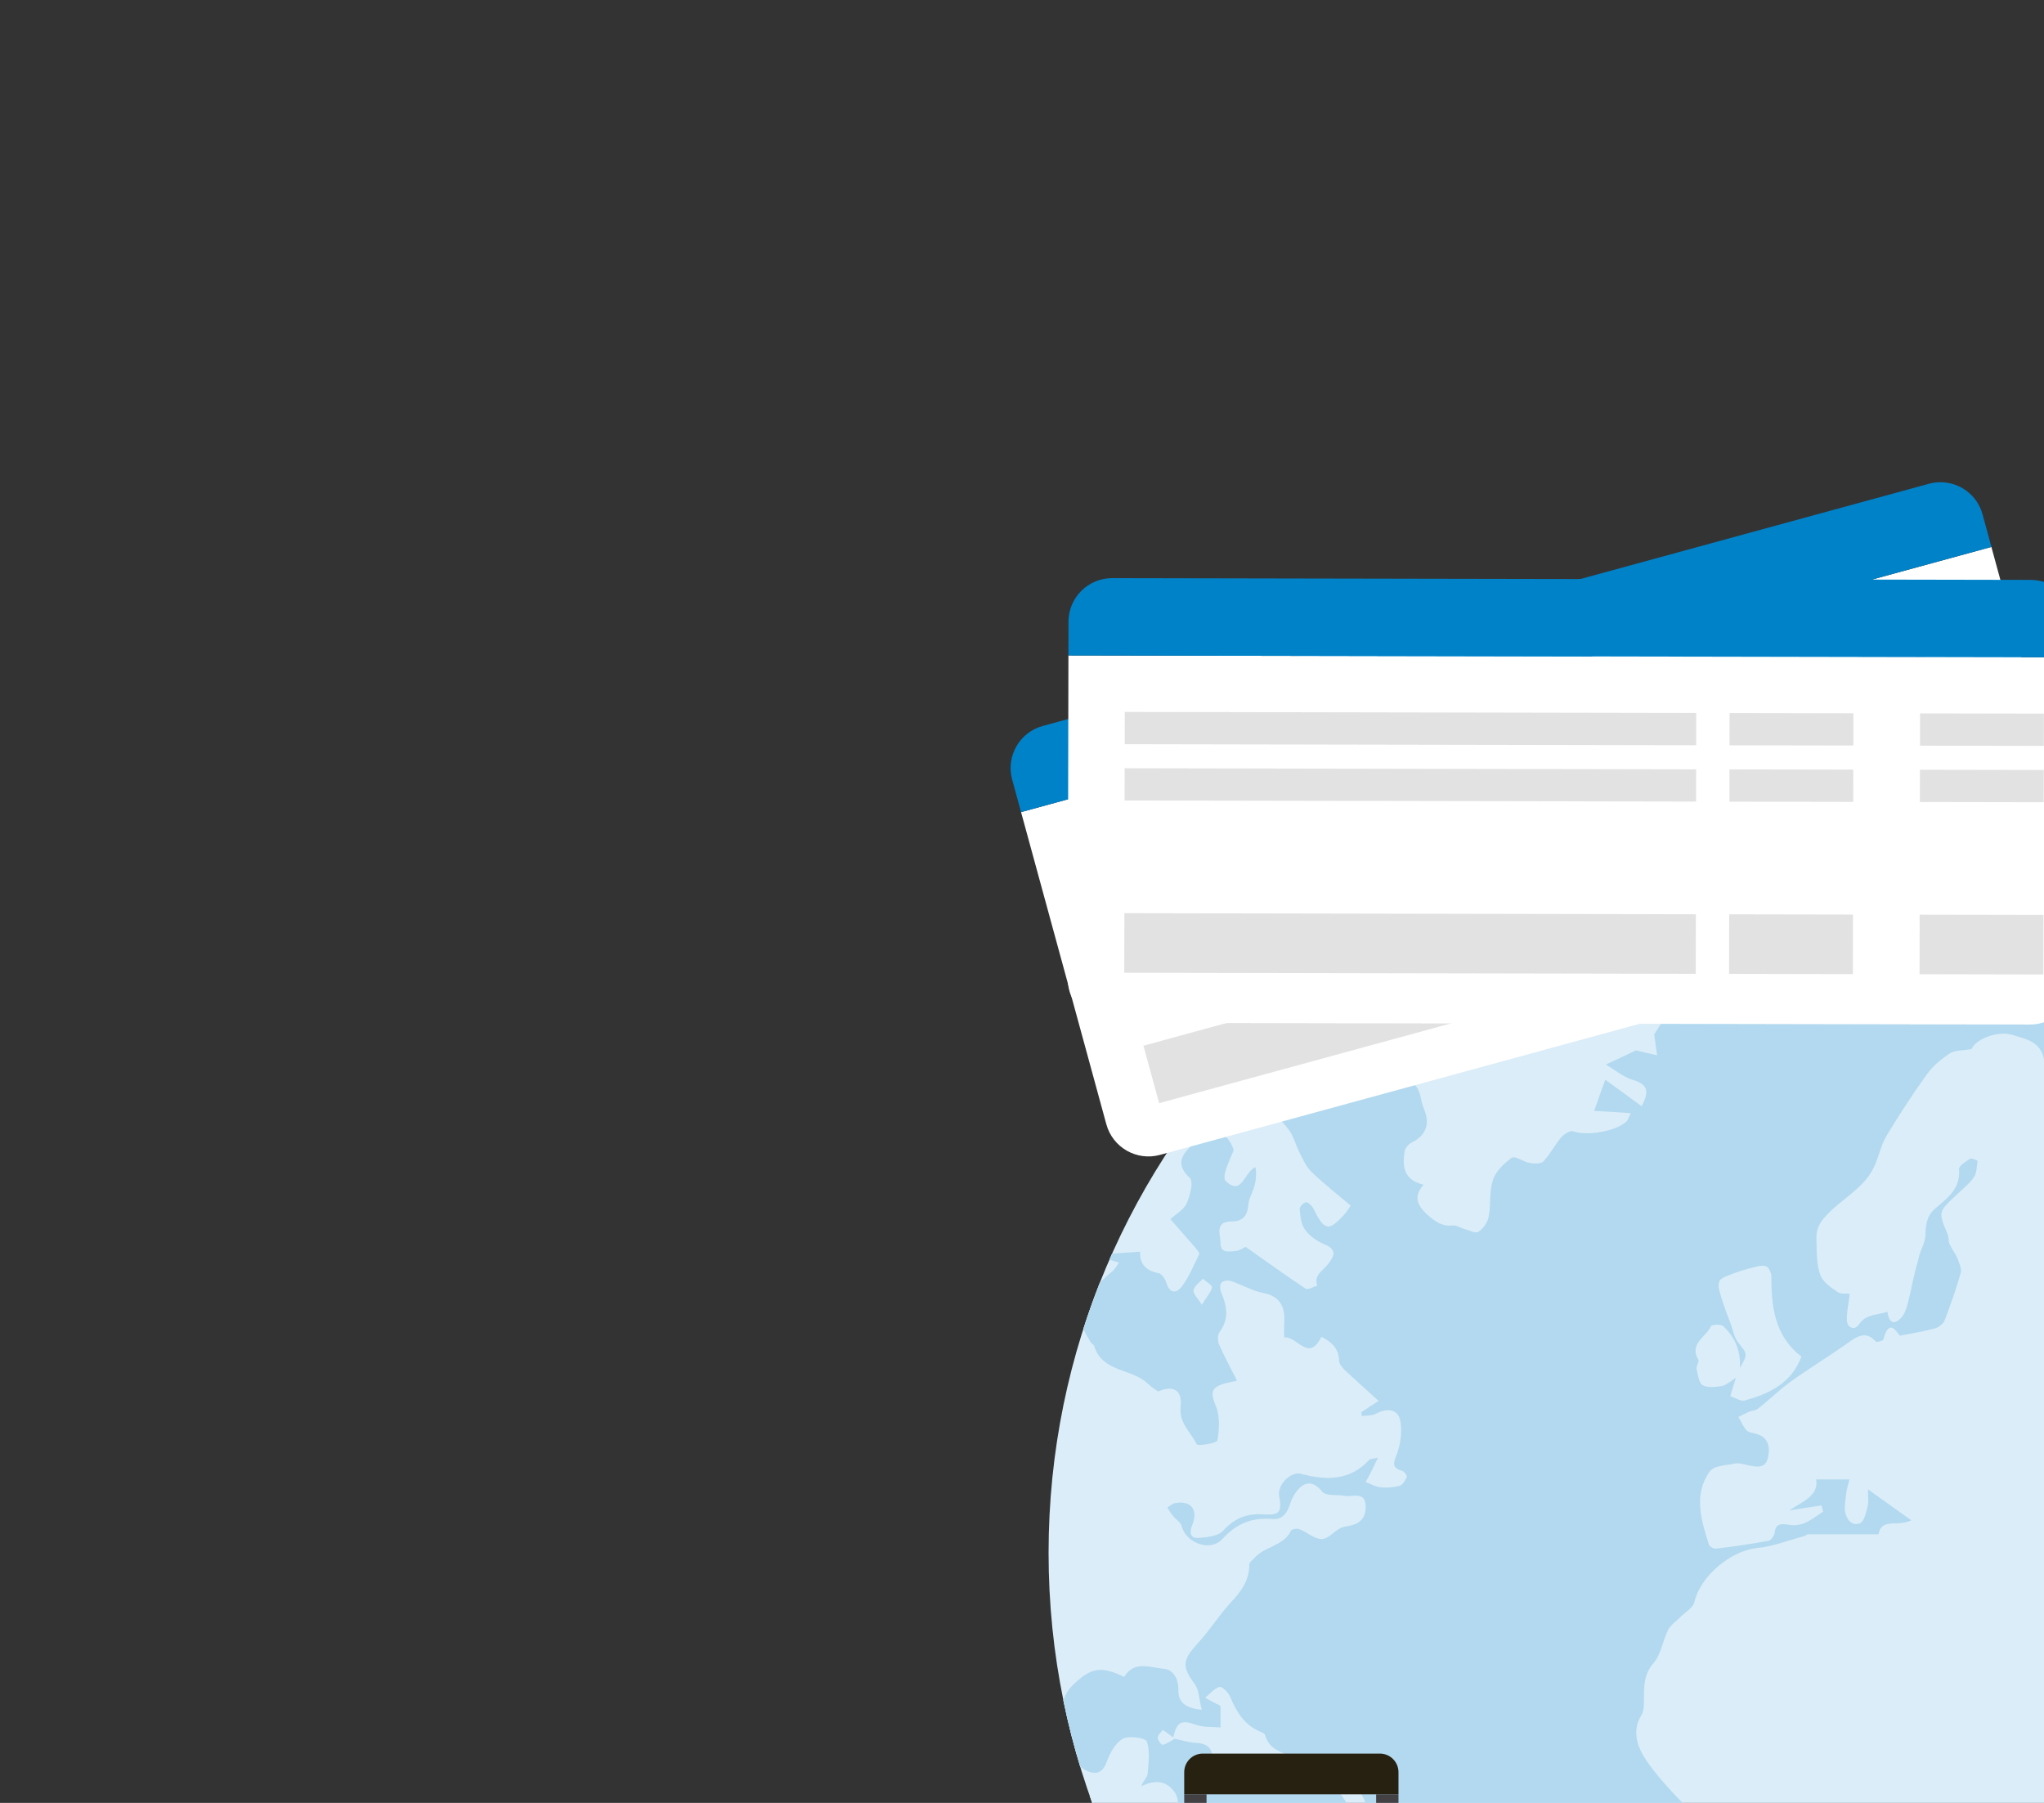 <svg xmlns="http://www.w3.org/2000/svg" xmlns:xlink="http://www.w3.org/1999/xlink" preserveAspectRatio="xMidYMid meet" width="737" height="650" viewBox="0 0 737 650" style="width:100%;height:100%"><rect x="0" y="0" width="737" height="650" fill="#333333" stroke="none"/><defs><animateTransform repeatCount="1" dur="3.8s" begin="0s" xlink:href="#_R_G_L_3_G" fill="freeze" attributeName="transform" from="0 0" to="1 1" type="scale" additive="sum" keyTimes="0;0.184;1" values="0 0;1 1;1 1" keySplines="0.167 0.167 0 1;0 0 0 0" calcMode="spline"/><animateTransform repeatCount="1" dur="3.8s" begin="0s" xlink:href="#_R_G_L_3_G" fill="freeze" attributeName="transform" from="-274.778 -274.777" to="-274.778 -274.777" type="translate" additive="sum" keyTimes="0;1" values="-274.778 -274.777;-274.778 -274.777" keySplines="0 0 1 1" calcMode="spline"/><animateTransform repeatCount="1" dur="3.8s" begin="0s" xlink:href="#_R_G_L_2_G" fill="freeze" attributeName="transform" from="-45" to="0" type="rotate" additive="sum" keyTimes="0;0.132;0.368;1" values="-45;-45;0;0" keySplines="0.167 0.167 0 1;0.167 0.167 0 1;0 0 0 0" calcMode="spline"/><animateTransform repeatCount="1" dur="3.8s" begin="0s" xlink:href="#_R_G_L_2_G" fill="freeze" attributeName="transform" from="0 0" to="1 1" type="scale" additive="sum" keyTimes="0;0.132;0.368;1" values="0 0;0 0;1 1;1 1" keySplines="0.167 0.167 0 1;0.167 0.167 0 1;0 0 0 0" calcMode="spline"/><animateTransform repeatCount="1" dur="3.8s" begin="0s" xlink:href="#_R_G_L_2_G" fill="freeze" attributeName="transform" from="-194.455 -122.653" to="-194.455 -122.653" type="translate" additive="sum" keyTimes="0;1" values="-194.455 -122.653;-194.455 -122.653" keySplines="0 0 1 1" calcMode="spline"/><animate repeatCount="1" dur="3.8s" begin="0s" xlink:href="#_R_G_L_2_G_M" fill="freeze" attributeName="opacity" from="0" to="1" keyTimes="0;0.132;0.132;1" values="0;0;1;1" keySplines="0 0 0 0;0 0 0 0;0 0 0 0" calcMode="spline"/><animateTransform repeatCount="1" dur="3.8s" begin="0s" xlink:href="#_R_G_L_1_G" fill="freeze" attributeName="transform" from="-30" to="0" type="rotate" additive="sum" keyTimes="0;0.193;0.43;1" values="-30;-30;0;0" keySplines="0.167 0.167 0 1;0.167 0.167 0 1;0 0 0 0" calcMode="spline"/><animateTransform repeatCount="1" dur="3.8s" begin="0s" xlink:href="#_R_G_L_1_G" fill="freeze" attributeName="transform" from="0 0" to="1 1" type="scale" additive="sum" keyTimes="0;0.193;0.43;1" values="0 0;0 0;1 1;1 1" keySplines="0.167 0.167 0 1;0.167 0.167 0 1;0 0 0 0" calcMode="spline"/><animateTransform repeatCount="1" dur="3.8s" begin="0s" xlink:href="#_R_G_L_1_G" fill="freeze" attributeName="transform" from="-181.743 -80.727" to="-181.743 -80.727" type="translate" additive="sum" keyTimes="0;1" values="-181.743 -80.727;-181.743 -80.727" keySplines="0 0 1 1" calcMode="spline"/><animate repeatCount="1" dur="3.8s" begin="0s" xlink:href="#_R_G_L_1_G_M" fill="freeze" attributeName="opacity" from="0" to="1" keyTimes="0;0.193;0.193;1" values="0;0;1;1" keySplines="0 0 0 0;0 0 0 0;0 0 0 0" calcMode="spline"/><animateTransform repeatCount="1" dur="3.8s" begin="0s" xlink:href="#_R_G_L_0_G" fill="freeze" attributeName="transform" from="0 0" to="1 1" type="scale" additive="sum" keyTimes="0;0.184;1" values="0 0;1 1;1 1" keySplines="0.167 0.167 0 1;0 0 0 0" calcMode="spline"/><animateTransform repeatCount="1" dur="3.8s" begin="0s" xlink:href="#_R_G_L_0_G" fill="freeze" attributeName="transform" from="-97.535 -423.825" to="-97.535 -423.825" type="translate" additive="sum" keyTimes="0;1" values="-97.535 -423.825;-97.535 -423.825" keySplines="0 0 1 1" calcMode="spline"/><animate attributeType="XML" attributeName="opacity" dur="4s" from="0" to="1" xlink:href="#time_group"/></defs><g id="_R_G"><g id="_R_G_L_3_G" transform=" translate(368.081, 285.081)"><path id="_R_G_L_3_G_D_0_P_0" fill="#dbedf8" fill-opacity="1" fill-rule="nonzero" d=" M539.56 274.77 C539.56,421.01 421.01,539.55 274.78,539.55 C128.54,539.55 10,421.01 10,274.77 C10,128.54 128.54,10 274.78,10 C421.01,10 539.56,128.54 539.56,274.77z "/><path id="_R_G_L_3_G_D_1_P_0" fill="#dbedf8" fill-opacity="1" fill-rule="nonzero" d=" M72.03 337.75 C72.02,337.74 72.02,337.73 72.01,337.72 C72.01,337.72 72.01,337.74 72.01,337.74 C72.02,337.75 72.02,337.75 72.03,337.75z "/><path id="_R_G_L_3_G_D_2_P_0" fill="#dbedf8" fill-opacity="1" fill-rule="nonzero" d=" M85.14 458.22 C83.42,456.75 81.61,455.36 79.84,453.94 C83.5,457.92 87.28,461.79 91.17,465.54 C91.17,464.57 91.11,463.62 90.99,462.68 C90.84,460.95 87.12,459.83 85.14,458.22z "/><path id="_R_G_L_3_G_D_3_P_0" fill="#dbedf8" fill-opacity="1" fill-rule="nonzero" d=" M82.22 343.17 C78.74,341.38 75.4,339.5 72.03,337.75 C74.61,344.77 78.02,346.73 82.22,343.17z "/><path id="_R_G_L_3_G_D_4_P_0" fill="#dbedf8" fill-opacity="1" fill-rule="nonzero" d=" M72.01 329.97 C72.01,329.97 72.01,329.99 72.01,329.99 C72.13,330.05 72.16,330.05 72.01,329.97z "/><path id="_R_G_L_3_G_D_5_P_0" fill="#dbedf8" fill-opacity="1" fill-rule="nonzero" d=" M489.73 120.97 C489.84,120.85 489.95,120.73 490.06,120.61 C488.62,118.6 487.14,116.62 485.65,114.65 C485.23,116.14 484.72,117.61 484.17,119.01 C483.21,121.27 481.19,122.97 478.75,125.89 C479.4,126.54 480.98,128.29 482.47,129.84 C485.26,126.45 487.25,123.62 489.73,120.97z "/><path id="_R_G_L_3_G_D_6_P_0" fill="#dbedf8" fill-opacity="1" fill-rule="nonzero" d=" M65.14 403.03 C66.47,400.26 67.82,397.55 70.02,395.4 C69.54,391.87 68.98,388.38 68.26,383.74 C67.32,385.5 67.05,386.62 66.41,387.25 C65.43,388.23 63.5,389.75 63.08,389.45 C56.66,385.5 48.17,384.24 45.5,375.34 C45.26,374.25 43.85,373.11 42.63,372.69 C39.66,371.65 36.51,370.81 33.35,370.37 C29.4,369.83 27.36,367.87 25.91,364.27 C25.61,363.5 25.24,362.81 24.79,362.2 C35.29,392.2 51.01,419.74 70.9,443.72 C69.99,440.83 69.83,437.42 68.64,434.55 C67.7,432.02 65.65,429.75 63.69,427.7 C58.79,422.55 58.42,412.65 62.86,407.13 C63.75,405.91 64.44,404.4 65.14,403.03z "/><path id="_R_G_L_3_G_D_7_P_0" fill="#dbedf8" fill-opacity="1" fill-rule="nonzero" d=" M392.94 252.49 C387.66,243.92 381.33,241.74 373.49,245.34 C371.03,242.46 368.34,239.42 365.57,236.24 C363.95,238.85 362.65,241.45 360.85,243.8 C359.29,246.03 355.75,248.29 358.99,250.94 C360.93,252.54 365.46,253.23 367.59,252.08 C372.41,249.54 376.63,249.9 381.33,251.44 C384.74,252.54 388.46,252.13 392.94,252.49z "/><path id="_R_G_L_3_G_D_8_P_0" fill="#dbedf8" fill-opacity="1" fill-rule="nonzero" d=" M312.29 283.57 C315.08,283.87 318.13,283.74 320.48,284.88 C323.83,286.57 326.49,289.31 329.63,291.7 C333.31,283.39 336.02,282.35 344.27,285.18 C350.74,287.38 357.28,289.85 364.1,286.64 C365.46,286.04 367.34,286.57 368.83,286.72 C373.44,287.38 375.14,285.53 374.68,280.86 C372.62,281.12 369.57,282.47 368.72,281.66 C367.2,280.08 367,277.22 366.16,274.64 C353.48,274.58 353.48,274.58 350.8,269.07 C349.17,269.96 347.42,270.77 344.94,272.14 C346.28,273.15 347.37,274.52 348.52,274.64 C351.73,275.14 353.29,276.84 351.61,279.28 C350.7,280.56 346.8,281.39 345.68,280.56 C341.44,277.37 337.96,273.53 334.21,269.82 C333.72,269.28 333.72,268.15 333.41,267.34 C332.67,265.61 331.76,263.9 330.44,261.15 C327,264.88 324.62,268.83 321.13,270.71 C317.88,272.52 313.29,272.14 309.32,272.79 C309.26,274.58 309.77,277.05 308.94,278.75 C306.58,283 309.13,283.24 312.29,283.57z "/><path id="_R_G_L_3_G_D_9_P_0" fill="#dbedf8" fill-opacity="1" fill-rule="nonzero" d=" M428.87 237.13 C429.9,236.8 430.73,235.82 431.53,235.13 C430.62,234.04 429.77,232.43 428.46,232.07 C422.39,230.05 418.76,233.95 416.09,238.14 C414.53,240.67 413.93,244.57 414.73,247.49 C415.52,251.06 418.41,254.07 419.93,257.43 C420.52,258.71 420.14,260.5 419.55,261.9 C419.05,263.36 418.04,264.51 416.73,266.45 C419.93,267.34 421.94,267.91 423.88,268.38 C425.7,268.77 427.53,268.77 429.47,268.92 C428.91,266.9 428.46,264.75 427.97,262.64 C427.37,260.11 426.71,257.37 426.08,254.75 C425.7,252.76 425.94,250.34 424.99,248.8 C421.9,243.83 423.35,238.77 428.87,237.13z "/><path id="_R_G_L_3_G_D_10_P_0" fill="#dbedf8" fill-opacity="1" fill-rule="nonzero" d=" M528.77 327.71 C524.85,332.66 518.89,335.81 513.94,339.95 C509.93,343.31 509.26,354.12 512.6,358.07 C513.55,359.27 514.4,360.82 514.7,362.25 C515.54,366.41 513.26,369.74 509.78,370.73 C508.59,371.03 505.96,366.71 504.18,364.39 C503.68,363.76 503.73,362.75 503.53,361.89 C497.16,364.17 497.09,363.5 494.72,356.8 C492.35,349.8 488.28,343.37 485.04,336.73 C484.3,335.28 483.36,333.84 483.36,332.3 C483.22,328.81 481.72,327.33 478.45,326.31 C476.18,325.57 473.72,323.25 472.92,321.17 C470.92,316.55 467.61,314.62 463,314.23 C461.96,314.14 460.78,314.08 459.69,314.23 C451.75,315.72 445.27,312.23 439.02,307.68 C438.34,307.03 437.1,306.2 436.45,306.52 C428.02,309.82 423.55,305.84 420.72,298.54 C420.67,298.09 419.93,297.77 419.49,297.53 C419.24,297.35 418.77,297.53 416.86,297.53 C420.52,302.56 423.35,307.08 426.87,311.17 C427.64,312.15 430.63,311.88 432.28,311.28 C435.99,310.18 438.54,311.28 441.2,313.72 C442.88,315.33 445.47,316.02 447.34,317.54 C448.44,318.52 449.91,320.96 449.42,321.82 C445.47,329.77 440.76,336.97 430.92,338.79 C427.53,339.45 424.66,342.03 421.49,343.7 C417.56,345.75 413.64,347.96 409.62,349.62 C406.16,351.02 403.49,349.92 401.71,346.17 C399.56,341.59 396.4,337.42 394.12,332.86 C392.33,329.47 390.86,325.69 390.07,321.91 C388.47,315.27 387.66,313.63 381.33,309.7 C381.12,310.39 380.54,311.1 380.63,311.62 C382.81,318.25 384.89,325.09 387.66,331.61 C389.97,337.09 392.79,342.42 396.05,347.4 C397.49,349.48 400.52,351.59 402.73,351.5 C408.05,351.32 413.26,349.72 418.47,348.94 C420.19,348.73 423.15,348.67 423.55,349.48 C424.63,351.68 425.39,354.57 424.66,356.88 C423.35,362.01 422.01,367.46 418.91,371.51 C414.78,377.01 409.9,382.58 404.07,385.91 C395.29,391 391.04,399.52 392.59,408.24 C393.05,410.89 395.5,413.09 396.99,415.44 C400.58,414.19 403.71,413.54 404.67,418.39 C404.92,419.16 406.55,419.58 407.63,420.2 C409.03,421.07 410.68,422.02 412.1,423.06 C412.14,423.15 411.25,425.45 410.68,425.45 C408.23,425.59 405.73,425.45 403.2,425.03 C402.73,425 402.67,423.3 402,422.76 C401.1,422.02 399.76,421.13 398.63,421.16 C397.9,421.16 397.05,422.85 396.56,423.83 C396.4,424.64 396.53,425.65 396.56,426.54 C397.29,432.32 394.26,434.94 389.15,436.67 C386.03,437.71 383.16,439.76 380.54,441.82 C377.78,444.02 377.26,447 379.67,449.86 C382.41,453.34 381.28,455.93 378.65,458.96 C376.43,461.31 374.99,464.32 373,466.97 C370.74,470.18 368.68,473.46 366.02,476.37 C362.93,479.89 358.72,482.51 356.15,486.41 C349.95,495.55 341.19,496.44 331.28,495.61 C327.6,495.37 325.82,493.91 325.7,490.01 C325.44,481.86 320.71,475.64 316.39,469.2 C314.83,466.7 313.49,463.85 313.1,461.14 C312.64,457 312.48,453.36 309.77,449.59 C306.85,445.48 305.75,439.97 304.4,434.91 C303.51,430.86 304.87,427.38 307.99,424.05 C309.98,421.87 311.51,418.21 311.51,415.26 C311.45,407.97 309.26,401.24 303.03,396.36 C298.53,392.91 295.58,389.13 300.05,383.14 C301.3,381.48 300.79,377.54 299.8,375.46 C299.22,374.39 295.58,374.81 293.32,374.39 C292.34,374.18 291.09,373.5 290.3,372.69 C286.47,368.91 282.07,368.14 278.11,371.51 C274.41,374.63 270.61,373.79 266.48,373.26 C263.49,372.81 260.16,372.99 257.53,374.03 C253.36,375.58 249.59,376.33 246.09,372.76 C239.25,365.43 231.72,358.44 226,350.28 C222.91,345.9 219.81,339.65 223.77,333.22 C224.76,331.76 224.63,329.47 224.67,327.48 C224.67,322.84 224.63,318.52 228.16,314.47 C230.93,311.28 231.4,306.37 233.43,302.45 C234.47,300.54 236.61,299.26 238.12,297.59 C239.83,295.98 242.42,294.5 242.86,292.47 C245.13,283.04 255.9,274.04 265.55,273 C271.26,272.5 276.8,270.2 282.35,268.77 C283.02,268.62 283.36,268.06 283.81,268.06 C283.81,268.06 309.26,268.06 309.26,268.06 C310.27,261.99 316.07,265.53 321.08,263.03 C315.81,259.25 310.97,255.88 305.45,251.86 C305.45,254.51 305.75,256.54 305.26,258.26 C304.81,260.41 303.94,263.53 302.57,264.13 C299.4,265.26 297.64,262.49 297.13,259.61 C296.97,257.61 297.37,255.47 297.58,253.38 C297.83,251.54 298.5,249.69 298.72,248.29 C298.72,248.29 286.76,248.29 286.76,248.29 C287.72,254.01 282.35,256.09 277.07,259.46 C281.96,258.71 285.33,258.14 288.71,257.67 C288.9,258.41 289.04,259.19 289.3,259.87 C285.52,262.34 282.13,265.61 276.86,264.63 C274.29,264.21 272.1,264.07 271.8,267.58 C271.56,268.62 270.5,270.26 269.66,270.41 C263.29,271.6 256.93,272.5 250.59,273.27 C249.78,273.3 248.33,272.52 248.11,271.81 C245.28,262.91 242.42,253.74 248.45,245.34 C250,243.26 254.51,243.2 257.63,242.55 C258.98,242.25 260.8,242.93 262.38,243.2 C265.32,243.8 268.48,244.48 269.39,240.44 C270.22,236.71 269.66,233.14 265.13,231.86 C263.84,231.5 262.38,231.38 261.65,230.58 C260.41,229.21 259.67,227.3 258.73,225.79 C260.05,225.08 261.35,224.42 262.69,223.85 C263.76,223.43 264.93,223.43 265.76,222.84 C269.83,219.6 273.63,215.88 277.93,212.78 C284.49,208.11 291.37,203.91 297.97,199.24 C301.45,196.77 304.62,194.5 308.32,198.61 C308.63,198.93 310.85,198.32 310.97,197.87 C313.1,190.06 315.53,194.89 316.95,196.47 C321.86,195.54 325.86,194.89 329.78,193.78 C330.93,193.43 332.6,192.21 333.02,191.14 C335.19,185.4 337.29,179.59 338.94,173.66 C339.26,172.24 338.27,170.21 337.72,168.57 C336.84,166.7 335.59,165.06 334.74,163.13 C334.49,162.17 334.53,160.99 334.21,159.97 C330.78,151.87 330.78,151.87 337.08,145.98 C339.3,143.83 341.83,141.9 343.6,139.4 C344.67,137.88 344.67,135.5 344.94,133.51 C344.94,133.29 342.76,132.31 342.26,132.68 C340.72,133.69 338.21,135.23 338.27,136.46 C338.94,143.45 333.99,146.96 329.7,150.62 C326.3,153.51 326.34,157.02 326.11,160.89 C325.86,163.21 324.55,165.45 323.83,167.83 C323.83,168.07 323.7,168.31 323.7,168.57 C323.21,170.69 322.54,172.74 322.09,174.82 C321.45,177.3 321.08,179.62 320.48,182.06 C319.81,184.56 319.37,187.38 317.95,189.38 C315.53,192.48 313.1,192.66 312.48,187.86 C308.82,189.08 304.76,188.55 302.09,192.56 C300.79,194.59 297.83,193.85 297.83,190.68 C297.79,187.63 298.5,184.71 298.86,181.34 C297.58,181.19 295.58,181.55 294.47,180.72 C292.08,179.08 289.11,177.09 288.25,174.52 C286.88,170.74 287.01,166.4 286.88,162.24 C286.67,158.39 287.65,155.83 291.05,152.47 C296.15,147.26 303.03,143.63 306.79,137.26 C309.07,133.42 309.77,128.54 311.98,124.69 C316.6,116.95 321.53,109.42 326.78,102.13 C328.91,99.18 331.87,96.71 334.94,94.72 C336.84,93.49 339.75,93.68 342.83,93.14 C344.31,89.5 352.24,86.35 357.78,88.08 C362.5,89.59 367.85,90.4 368.98,97.19 C369.25,99.24 372.62,102.01 374.78,102.19 C379.31,102.4 381.91,105.08 384.89,107.78 C386.91,109.69 389.76,110.79 391.63,112.7 C393.63,114.81 395.33,117.37 396.31,120.01 C397.05,122.1 396.46,124.61 396.46,126.99 C401.86,126.09 402.49,119.67 398.14,108.26 C402.6,105.37 406.47,107.61 409.9,110.11 C414.97,113.71 409.3,117.58 410.04,121.98 C411.42,120.11 412.36,117.76 414.03,116.54 C418.47,113.2 423.01,109.98 427.9,107.4 C429.62,106.56 432.28,107.88 434.52,107.78 C437.24,107.78 439.75,107.55 442.4,107.25 C445.36,106.89 447.73,106.56 447.15,102.01 C446.51,97.76 452.94,95.82 457.15,98.5 C462.17,101.86 467.22,105.05 471.62,107.99 C470.01,102.95 468.12,97.47 466.29,91.94 C418.08,41.45 350.1,10 274.78,10 C253.3,10 232.42,12.58 212.43,17.4 C211.94,18.14 211.32,18.86 210.93,19.64 C210.34,21.04 209.88,22.35 209.44,23.83 C210.93,24.11 212.78,25.15 213.8,24.64 C216.02,23.45 217.51,21.13 219.71,19.79 C221.35,18.59 223.37,17.61 225.37,17.65 C226.15,17.65 227.74,20.77 227.43,22.08 C226.94,24.11 225.09,26.01 223.67,27.71 C222.07,29.65 220.18,31.31 218.07,33.51 C219.16,33.69 219.35,33.84 219.47,33.69 C220.18,33.37 220.69,32.95 221.22,32.53 C225.44,28.13 229.46,23.89 236.45,24.82 C237.5,25 239.43,22.83 240.19,21.31 C242.15,16.66 243.94,15.95 248.28,18.21 C249.82,19.01 251.65,19.2 253.32,19.64 C253.32,19.64 253.32,22.95 253.32,22.95 C247.28,29.25 239.59,31.87 231.6,33.15 C231.56,35.45 231.15,37.56 231.44,39.79 C231.6,41.61 232.44,43.49 233.13,45.18 C234.24,48.28 235.46,50.81 231.6,53.49 C229.26,55.13 228.26,58.84 226.79,61.47 C229.56,63.19 232.08,64.86 234.58,66.4 C232.27,68.61 229.17,70.4 229.17,72.09 C229.26,74.05 232.04,75.93 233.49,77.8 C232.6,79.89 231.9,81.89 230.96,83.7 C230,85.37 229.06,86.82 228.38,87.81 C228.77,90.58 229.06,92.99 229.41,95.38 C226.68,94.77 224.02,94.18 221.79,93.61 C218.52,95.19 215.1,96.8 210.93,98.71 C214.25,100.67 217.12,103.14 220.48,104.18 C225.8,105.82 226.94,108.05 223.82,113.71 C219.71,110.73 215.6,107.73 210.73,104.18 C209.44,107.75 208.29,110.92 206.73,115.43 C211.17,115.67 215.29,115.88 219.96,116.24 C219.29,117.49 219.02,118.5 218.52,119.1 C214.84,122.82 203.99,124.61 199.2,122.79 C198.1,122.37 195.95,123.77 194.88,124.9 C192.6,127.67 190.82,131.06 188.39,133.68 C187.57,134.58 185.07,134.46 183.38,134.19 C181.28,133.8 178.31,131.6 177.05,132.31 C174.35,134.28 171.25,137.11 170.27,140.26 C168.81,144.43 169.55,149.22 168.66,153.62 C168.34,155.65 166.73,157.89 164.93,159.07 C163.89,159.7 161.57,158.45 159.84,157.97 C158.55,157.68 157.22,156.64 155.97,156.72 C151.72,157.26 148.97,155.05 146.07,152.38 C142.91,149.28 141.55,146.3 145.2,142.04 C137.97,140.38 137.58,135.38 138.34,130.08 C138.53,128.97 139.64,127.61 140.6,127.01 C145.94,124.49 147.68,120.44 145.42,114.9 C145.12,113.92 144.68,112.91 144.45,111.8 C143.19,104.51 139.71,102.9 132.2,107.75 C131.95,103.89 131.7,100.67 131.64,97.49 C131.51,90.49 129.84,87.81 123.5,85.19 C122.67,84.92 121.23,84.51 121.23,83.94 C121.37,77.09 114.01,76.97 111.09,72.81 C110.01,71.39 108.09,70.76 106,70.76 C95.71,79.28 86.08,88.58 77.19,98.55 C80.02,99.15 82.3,101.29 82.66,104.69 C83.12,108.53 84.82,110.73 87.48,112.99 C90.84,115.76 93.97,118.8 96.6,122.22 C98.39,124.49 99.02,127.55 100.31,130.08 C101.66,132.7 102.81,135.53 104.83,137.46 C109.3,141.75 114.28,145.59 118.91,149.58 C117.96,151.04 117.57,151.69 117.12,152.23 C110.97,159.13 109.54,158.84 105.37,150.44 C104.83,149.49 103.52,148.3 102.81,148.38 C101.81,148.48 100.5,149.99 100.56,150.83 C100.77,153.42 101.01,156.27 102.45,158.21 C104.03,160.47 106.84,162.44 109.43,163.51 C114.54,165.56 112.69,168.21 110.52,170.96 C108.7,173.18 105.58,174.67 106.89,178.43 C105.54,178.81 103.43,180.12 102.66,179.53 C95.56,174.79 88.55,169.7 81.05,164.46 C80.2,164.79 79.08,165.74 77.76,165.89 C75.5,166.04 72.01,167.06 72.01,163.15 C72.01,160.12 69.69,155.27 76.1,155.27 C80.14,155.27 81.72,153.12 82.03,149.22 C82.17,146.99 83.56,144.94 84.15,142.76 C84.82,140.59 84.99,138.23 84.62,135.71 C80.4,137.46 79.84,146.33 73.85,140.71 C72.37,139.36 75.09,133.44 76.76,129.61 C74.86,123.2 68.93,121.06 62.74,119.39 C61.86,119.1 60.85,120.2 59.84,120.32 C59.79,120.32 59.75,120.33 59.7,120.33 C58.71,121.71 57.73,123.11 56.77,124.51 C56.78,124.51 56.79,124.51 56.8,124.51 C58.42,125.02 59.59,126.78 61.29,128.21 C57.08,132.22 56.46,135.41 60.92,139.58 C62.31,140.88 61.07,145.92 59.84,148.68 C58.93,150.92 56.15,152.47 53.91,154.46 C56.89,157.76 59.88,161.34 63.08,164.91 C63.59,165.56 64.5,166.76 64.32,167.06 C62.35,171.07 60.63,175.36 57.99,178.81 C55.7,181.76 53.38,180.78 52.33,177.06 C51.91,175.81 50.67,174.05 49.62,173.93 C44.95,173.06 42.83,170.45 43,166.19 C39.67,166.4 36.46,166.64 32.92,166.9 C32.59,167.62 32.28,168.35 31.96,169.08 C33.08,169.41 34.19,169.75 35.4,170.12 C34.46,171.4 33.89,172.65 32.83,173.42 C31.18,174.7 29.71,176.08 28.42,177.56 C26.3,182.93 24.37,188.38 22.6,193.91 C23.07,195.53 24.31,197.19 25.13,198.78 C25.41,199.38 26.41,199.68 26.48,200.33 C29.53,209.83 40.14,208.2 45.83,213.82 C46.78,214.8 48.17,215.61 49.52,216.59 C54.85,214.21 58.35,215.99 57.6,222.1 C57.01,228.08 61.29,231.26 63.42,235.61 C63.63,236.39 70.73,235.22 70.87,234.24 C71.58,230.31 71.85,225.6 70.33,221.88 C68.39,217.18 68.39,215.1 73.59,213.69 C74.68,213.43 75.72,213.13 77.94,212.69 C75.67,208.17 73.41,204.02 71.58,199.89 C70.91,198.58 70.87,196.32 71.58,195.27 C75.09,190.6 74.41,186.1 72.37,181.13 C71.85,180 71.63,178.13 72.31,177.41 C72.8,176.67 74.74,176.4 75.8,176.79 C79.68,178.04 83.31,180.27 87.24,181.02 C94.06,182.3 95.41,186.7 94.95,192.5 C94.9,193.94 94.95,195.33 94.95,197.12 C99.62,196.47 103.69,206.29 108.37,196.88 C112.01,198.7 114.64,200.99 114.74,205.46 C114.74,206.53 115.86,207.92 116.71,208.76 C120.3,212.15 123.94,215.36 129.01,220.01 C126.44,221.59 124.63,222.81 122.78,224.09 C122.82,224.45 122.9,224.9 122.96,225.43 C124.69,225.16 126.67,225.43 128.11,224.56 C132.32,222.37 136.15,222.99 136.84,227.33 C137.51,230.9 136.94,235.13 135.76,238.7 C134.66,241.86 133.11,244 137.58,245.22 C138.34,245.52 139.36,247.01 139.15,247.46 C138.57,248.71 137.63,250.32 136.6,250.61 C134.41,251.18 131.95,251.39 129.76,251.12 C127.78,250.94 126.14,249.9 124.33,249.24 C125.13,247.81 125.88,246.33 126.67,244.84 C127.19,243.74 127.71,242.61 128.76,240.46 C126.92,240.88 126.03,240.83 125.67,241.2 C118.65,248.83 110.16,248.71 101.14,246.3 C97.4,245.22 92.53,250.17 93.12,254.1 C94.16,259.9 93.43,261.3 87.82,260.91 C81.64,260.44 77.16,262.19 72.95,266.78 C71.14,268.8 67.26,269.1 64.18,269.37 C61.04,269.67 60.76,267.37 61.71,264.96 C64.09,259.43 61.56,255.88 55.86,256.78 C54.73,256.93 53.84,257.85 52.83,258.41 C53.48,259.48 54.11,260.59 54.96,261.53 C55.9,262.73 57.65,263.75 57.99,265.08 C59.5,271.18 68.26,274.57 72.67,269.78 C77.76,264.16 83.37,261.96 90.66,262.55 C94.47,262.97 96.2,260.14 97.25,256.63 C98.08,254.21 99.88,251.48 101.85,250.32 C104.13,249.06 106.54,249.96 108.7,252.73 C109.97,254.36 114.01,253.68 116.71,254.21 C119.59,254.78 124.33,252.22 124.33,258.18 C124.33,263.2 121.37,264.66 116.71,265.35 C113.81,265.85 111.36,269.6 108.67,269.78 C106.07,269.96 103.33,267.37 100.56,266.3 C99.62,265.85 97.72,266.21 97.45,266.72 C94.77,272.32 87.98,272.4 84.29,276.54 C83.56,277.34 82.37,278.18 82.37,278.99 C82.44,284.94 79.19,288.93 75.39,293 C71.23,297.56 67.95,302.95 63.69,307.47 C58.2,313.6 57.99,315.72 62.83,322.26 C64.32,324.41 64.23,327.66 65.27,331.34 C59.5,330.75 56.66,328.81 56.8,324.08 C56.8,320.06 54.96,316.79 51.4,316.55 C46.65,316.13 40.89,313.49 37.27,319.49 C28.79,315.42 25.13,316.07 18.3,322.89 C16.96,324.26 15.99,326.01 15.35,327.98 C17,336.07 19.03,344.03 21.41,351.83 C22.34,352.59 23.35,353.2 24.44,353.61 C27.64,354.86 29.65,353.64 30.97,350.1 C32.11,346.97 34.08,343.31 36.78,341.79 C39.01,340.55 44.99,341.5 45.45,342.78 C46.65,346.38 46.01,350.6 45.7,354.59 C45.5,355.82 44.21,356.86 43.42,358.91 C48.69,356.32 52.95,356.94 55.86,361.71 C56.51,362.84 56.8,364.86 56.46,366.26 C55.33,370.49 54.73,374.57 58.69,377.52 C60.17,378.5 62.41,378.77 64.18,378.41 C67.47,377.87 70.73,376.53 72.56,381.75 C76.71,377.99 80.4,374.36 84.22,370.82 C86.38,368.77 88.41,366.5 91.8,370.01 C92.93,371.11 96.35,369.89 99.17,369.69 C100.66,375.49 103.69,376.83 109.64,373.65 C112.84,371.95 117.28,372.43 121.15,372.58 C122.04,372.6 123.88,376.06 123.5,377.1 C121.86,380.73 124.19,380.67 126.37,382.55 C133.06,388.38 142.15,386.3 148.97,390.94 C149.79,391.54 150.86,392.22 151.09,393.03 C156.63,405.71 165.4,413.83 179.96,413.86 C180.42,413.86 181.13,413.71 181.6,414.04 C186.35,417.41 191.75,419.13 197.57,420.53 C201.57,421.57 201.92,433.21 198.39,437.2 C196.85,439.02 195.25,440.69 193.45,442.14 C190.07,444.7 188.78,447.79 188.98,451.97 C189.11,453.96 187.79,455.99 186.95,457.89 C186.49,459.11 185.03,460.18 185.07,461.05 C186.23,468.25 178.51,470.63 176.94,476.34 C176.78,476.88 175.55,477.18 174.75,477.48 C164.74,479.8 162.85,481.71 160.98,492.03 C160.86,492.93 160.44,494.33 160.08,494.42 C152.74,495.61 151.71,502.44 148.35,507.48 C185.92,527.93 228.99,539.55 274.78,539.55 C404.4,539.55 512.25,446.41 535.08,323.41 C532.89,324.01 530.85,325.29 528.77,327.71z  M424.2 82.63 C424.99,81.74 425.35,80.25 425.39,79.09 C426.03,74 429.14,72.03 434.6,71.26 C436.83,72.75 439.96,73.76 441.07,75.97 C441.88,77.37 440.62,80.61 439.32,82.45 C435.99,87.19 440.54,90.4 441.2,94.42 C441.37,96.11 442.88,97.61 442.92,99.24 C443.13,100.67 442.49,102.61 441.48,103.41 C440.76,104.01 438.97,103.17 437.52,102.78 C435.61,102.19 433.26,101.75 431.72,100.52 C428.87,98.41 426.08,95.82 423.55,93.29 C420.19,89.62 421.28,86.09 424.2,82.63z  M415.04 100.52 C415.91,100.4 416.73,100.28 417.56,100.28 C419.11,102.61 421.64,104.78 421.91,107.25 C422.01,108.77 418.88,111.03 416.73,111.92 C415.71,112.28 412.29,109.98 412.36,109.3 C412.66,106.26 414.03,103.41 415.04,100.52z  M248.86 193.01 C249.14,192.42 252.42,192.27 253.21,193.01 C257.53,196.97 259.67,202.12 259.27,208.11 C262.25,202.93 261.95,203.14 258.61,198.88 C257.2,197.07 256.78,194.44 255.9,192.09 C254.75,189 253.53,185.9 252.62,182.83 C252.01,180.87 251.17,178.49 251.84,176.94 C252.28,175.57 254.75,174.91 256.5,174.2 C258.98,173.25 261.65,172.45 264.33,171.79 C265.76,171.4 267.59,170.98 268.82,171.49 C269.76,172 270.61,173.81 270.61,175.06 C270.61,186.05 271.8,196.65 281.47,204 C277.85,213.64 269.88,217.36 261.1,219.83 C259.67,220.28 257.63,218.88 255.8,218.31 C256.3,216.68 256.78,214.89 257.83,211.68 C255.54,213.13 254.12,214.41 252.69,214.65 C250.38,214.96 247.42,215.34 245.78,214.27 C244.35,213.34 244.1,210.37 243.64,208.25 C243.52,207.33 244.7,205.84 244.31,205.24 C240.83,199.29 247.12,196.97 248.86,193.01z  M65.27 185.3 C63.69,182.83 61.93,181.19 62.31,180 C62.61,178.49 64.44,177.26 65.65,175.96 C66.82,176.97 68.98,178.25 68.93,179.11 C68.45,180.96 66.93,182.56 65.27,185.3z  M125.03 370.07 C123.3,369.56 121.04,369.63 120.07,368.52 C117.62,365.82 116.16,362.16 113.54,359.71 C111.67,357.93 108.7,356.65 106.07,356.5 C99.12,355.82 91.99,355.84 84.92,355.31 C83.17,355.16 81.43,353.82 79.68,353.07 C80.82,351.44 81.87,349.89 83.37,347.8 C78.56,349.03 73.99,350.25 68.59,351.44 C69.97,345.54 67.7,343.46 62.83,343.25 C60.38,343.11 57.95,342.27 55.45,341.79 C54.06,342.63 52.72,343.58 51.15,343.97 C50.67,344.05 49.31,342.27 49.36,341.47 C49.36,340.49 50.48,339.5 51.21,338.61 C52.48,339.45 53.63,340.37 54.96,341.29 C56.26,335.54 57.99,334.88 63.24,336.79 C65.95,337.74 69.13,337.42 72.01,337.72 C72.01,337.72 72.01,329.99 72.01,329.99 C71.84,329.91 71.48,329.72 71.14,329.47 C69.65,328.78 68.07,327.86 66.47,327 C68.22,325.6 69.69,323.64 71.63,323.09 C72.56,322.83 74.79,325.06 75.45,326.61 C77.71,332.09 80.6,336.82 86.38,339.26 C87.07,339.5 87.98,339.98 88.12,340.55 C89.8,346.82 96.29,346.76 100.22,349.95 C100.87,350.46 101.99,350.72 102.81,350.6 C108.83,349.27 113.39,352.87 118.15,355.52 C119.74,356.35 120.73,358.4 121.68,359.96 C122.96,361.86 124,363.97 124.75,366 C125.28,367.21 125.03,368.73 125.03,370.07z  M415.91 445.86 C415.22,448.46 414.18,450.86 413.7,453.57 C413.01,457.56 410.72,459.92 406.47,459.83 C402.08,459.73 401.44,456.55 402,453.34 C402.49,449.91 403.71,446.61 404.42,443.19 C404.76,440.8 405.03,438.22 405.03,435.74 C405.03,432.62 405.26,430.18 409.39,429.85 C411.25,429.73 412.86,427.55 414.6,426.34 C416.09,425.33 417.56,424.37 419.05,423.39 C419.55,423.66 420.19,424.05 420.83,424.37 C419.18,431.61 417.56,438.72 415.91,445.86z  M430.09 408.59 C431.98,405.11 433.87,401.75 436.15,397.52 C438.76,404.57 437.4,407.29 430.09,408.59z  M450.81 399.3 C450.42,401.24 448.44,402.76 446.25,405.65 C444.16,403.09 442.15,400.94 442.34,400.71 C443.82,398.68 445.94,397.02 447.85,395.32 C448.89,396.69 451.09,398.27 450.81,399.3z  M479.74 344.03 C481.19,348.1 482.29,350.9 483.22,353.67 C482.84,353.97 482.47,354.35 482,354.68 C480.35,352.81 478.16,351.11 477.07,348.94 C476.64,348.2 478.48,346.17 479.74,344.03z  M489.63 389.36 C489.57,390.05 487.25,391.15 486.35,390.88 C485.26,390.56 483.63,389.01 483.57,387.9 C483.22,383.74 483.7,379.58 483.22,375.46 C482.84,371.42 481.65,367.46 480.79,363.5 C480.2,363.17 479.67,362.84 479.07,362.54 C480.61,361.5 482.33,359.42 483.57,359.62 C484.9,359.96 485.85,362.31 486.91,363.97 C488.38,366.21 489.48,368.65 491.02,370.73 C495.89,377.31 490.57,383.14 489.63,389.36z "/><path id="_R_G_L_3_G_D_11_P_0" fill="#dbedf8" fill-opacity="1" fill-rule="nonzero" d=" M394.03 139.79 C391.99,137.26 390.54,133.3 388.03,132.49 C382.28,130.74 378.22,127.34 374.18,123.47 C373,122.29 371.17,121.87 369.57,120.97 C372.15,126.9 374.18,132.14 376.63,137.26 C377.77,139.65 379.2,142.08 380.97,143.9 C382.18,145.06 384.25,145.08 385.97,145.62 C386.23,145.06 386.64,144.46 386.91,143.93 C385.44,141.9 384,139.73 382.54,137.67 C382.88,137.2 383.16,136.78 383.5,136.33 C386.49,138.03 389.41,139.73 392.32,141.51 C392.94,140.95 393.42,140.41 394.03,139.79z "/><path id="_R_G_L_3_G_D_12_P_0" fill="#dbedf8" fill-opacity="1" fill-rule="nonzero" d=" M72.03 337.75 C72.02,337.74 72.02,337.73 72.01,337.72 C72.01,337.72 72.01,337.74 72.01,337.74 C72.02,337.75 72.02,337.75 72.03,337.75z "/><path id="_R_G_L_3_G_D_13_P_0" fill="#dbedf8" fill-opacity="1" fill-rule="nonzero" d=" M85.14 458.22 C83.42,456.75 81.61,455.36 79.84,453.94 C83.5,457.92 87.28,461.79 91.17,465.54 C91.17,464.57 91.11,463.62 90.99,462.68 C90.84,460.95 87.12,459.83 85.14,458.22z "/><path id="_R_G_L_3_G_D_14_P_0" fill="#dbedf8" fill-opacity="1" fill-rule="nonzero" d=" M82.22 343.17 C78.74,341.38 75.4,339.5 72.03,337.75 C74.61,344.77 78.02,346.73 82.22,343.17z "/><path id="_R_G_L_3_G_D_15_P_0" fill="#dbedf8" fill-opacity="1" fill-rule="nonzero" d=" M72.01 329.97 C72.01,329.97 72.01,329.99 72.01,329.99 C72.13,330.05 72.16,330.05 72.01,329.97z "/><path id="_R_G_L_3_G_D_16_P_0" fill="#dbedf8" fill-opacity="1" fill-rule="nonzero" d=" M489.73 120.97 C489.84,120.85 489.95,120.73 490.06,120.61 C488.62,118.6 487.14,116.62 485.65,114.65 C485.23,116.14 484.72,117.61 484.17,119.01 C483.21,121.27 481.19,122.97 478.75,125.89 C479.4,126.54 480.98,128.29 482.47,129.84 C485.26,126.45 487.25,123.62 489.73,120.97z "/><path id="_R_G_L_3_G_D_17_P_0" fill="#dbedf8" fill-opacity="1" fill-rule="nonzero" d=" M65.14 403.03 C66.47,400.26 67.82,397.55 70.02,395.4 C69.54,391.87 68.98,388.38 68.26,383.74 C67.32,385.5 67.05,386.62 66.41,387.25 C65.43,388.23 63.5,389.75 63.08,389.45 C56.66,385.5 48.17,384.24 45.5,375.34 C45.26,374.25 43.85,373.11 42.63,372.69 C39.66,371.65 36.51,370.81 33.35,370.37 C29.4,369.83 27.36,367.87 25.91,364.27 C25.61,363.5 25.24,362.81 24.79,362.2 C35.29,392.2 51.01,419.74 70.9,443.72 C69.99,440.83 69.83,437.42 68.64,434.55 C67.7,432.02 65.65,429.75 63.69,427.7 C58.79,422.55 58.42,412.65 62.86,407.13 C63.75,405.91 64.44,404.4 65.14,403.03z "/><path id="_R_G_L_3_G_D_18_P_0" fill="#dbedf8" fill-opacity="1" fill-rule="nonzero" d=" M392.94 252.49 C387.66,243.92 381.33,241.74 373.49,245.34 C371.03,242.46 368.34,239.42 365.57,236.24 C363.95,238.85 362.65,241.45 360.85,243.8 C359.29,246.03 355.75,248.29 358.99,250.94 C360.93,252.54 365.46,253.23 367.59,252.08 C372.41,249.54 376.63,249.9 381.33,251.44 C384.74,252.54 388.46,252.13 392.94,252.49z "/><path id="_R_G_L_3_G_D_19_P_0" fill="#dbedf8" fill-opacity="1" fill-rule="nonzero" d=" M312.29 283.57 C315.08,283.87 318.13,283.74 320.48,284.88 C323.83,286.57 326.49,289.31 329.63,291.7 C333.31,283.39 336.02,282.35 344.27,285.18 C350.74,287.38 357.28,289.85 364.1,286.64 C365.46,286.04 367.34,286.57 368.83,286.72 C373.44,287.38 375.14,285.53 374.68,280.86 C372.62,281.12 369.57,282.47 368.72,281.66 C367.2,280.08 367,277.22 366.16,274.64 C353.48,274.58 353.48,274.58 350.8,269.07 C349.17,269.96 347.42,270.77 344.94,272.14 C346.28,273.15 347.37,274.52 348.52,274.64 C351.73,275.14 353.29,276.84 351.61,279.28 C350.7,280.56 346.8,281.39 345.68,280.56 C341.44,277.37 337.96,273.53 334.21,269.82 C333.72,269.28 333.72,268.15 333.41,267.34 C332.67,265.61 331.76,263.9 330.44,261.15 C327,264.88 324.62,268.83 321.13,270.71 C317.88,272.52 313.29,272.14 309.32,272.79 C309.26,274.58 309.77,277.05 308.94,278.75 C306.58,283 309.13,283.24 312.29,283.57z "/><path id="_R_G_L_3_G_D_20_P_0" fill="#dbedf8" fill-opacity="1" fill-rule="nonzero" d=" M428.87 237.13 C429.9,236.8 430.73,235.82 431.53,235.13 C430.62,234.04 429.77,232.43 428.46,232.07 C422.39,230.05 418.76,233.95 416.09,238.14 C414.53,240.67 413.93,244.57 414.73,247.49 C415.52,251.06 418.41,254.07 419.93,257.43 C420.52,258.71 420.14,260.5 419.55,261.9 C419.05,263.36 418.04,264.51 416.73,266.45 C419.93,267.34 421.94,267.91 423.88,268.38 C425.7,268.77 427.53,268.77 429.47,268.92 C428.91,266.9 428.46,264.75 427.97,262.64 C427.37,260.11 426.71,257.37 426.08,254.75 C425.7,252.76 425.94,250.34 424.99,248.8 C421.9,243.83 423.35,238.77 428.87,237.13z "/><path id="_R_G_L_3_G_D_21_P_0" fill="#b2d9ef" fill-opacity="1" fill-rule="nonzero" d=" M528.77 327.71 C524.85,332.66 518.89,335.81 513.94,339.95 C509.93,343.31 509.26,354.12 512.6,358.07 C513.55,359.27 514.4,360.82 514.7,362.25 C515.54,366.41 513.26,369.74 509.78,370.73 C508.59,371.03 505.96,366.71 504.18,364.39 C503.68,363.76 503.73,362.75 503.53,361.89 C497.16,364.17 497.09,363.5 494.72,356.8 C492.35,349.8 488.28,343.37 485.04,336.73 C484.3,335.28 483.36,333.84 483.36,332.3 C483.22,328.81 481.72,327.33 478.45,326.31 C476.18,325.57 473.72,323.25 472.92,321.17 C470.92,316.55 467.61,314.62 463,314.23 C461.96,314.14 460.78,314.08 459.69,314.23 C451.75,315.72 445.27,312.23 439.02,307.68 C438.34,307.03 437.1,306.2 436.45,306.52 C428.02,309.82 423.55,305.84 420.72,298.54 C420.67,298.09 419.93,297.77 419.49,297.53 C419.24,297.35 418.77,297.53 416.86,297.53 C420.52,302.56 423.35,307.08 426.87,311.17 C427.64,312.15 430.63,311.88 432.28,311.28 C435.99,310.18 438.54,311.28 441.2,313.72 C442.88,315.33 445.47,316.02 447.34,317.54 C448.44,318.52 449.91,320.96 449.42,321.82 C445.47,329.77 440.76,336.97 430.92,338.79 C427.53,339.45 424.66,342.03 421.49,343.7 C417.56,345.75 413.64,347.96 409.62,349.62 C406.16,351.02 403.49,349.92 401.71,346.17 C399.56,341.59 396.4,337.42 394.12,332.86 C392.33,329.47 390.86,325.69 390.07,321.91 C388.47,315.27 387.66,313.63 381.33,309.7 C381.12,310.39 380.54,311.1 380.63,311.62 C382.81,318.25 384.89,325.09 387.66,331.61 C389.97,337.09 392.79,342.42 396.05,347.4 C397.49,349.48 400.52,351.59 402.73,351.5 C408.05,351.32 413.26,349.72 418.47,348.94 C420.19,348.73 423.15,348.67 423.55,349.48 C424.63,351.68 425.39,354.57 424.66,356.88 C423.35,362.01 422.01,367.46 418.91,371.51 C414.78,377.01 409.9,382.58 404.07,385.91 C395.29,391 391.04,399.52 392.59,408.24 C393.05,410.89 395.5,413.09 396.99,415.44 C400.58,414.19 403.71,413.54 404.67,418.39 C404.92,419.16 406.55,419.58 407.63,420.2 C409.03,421.07 410.68,422.02 412.1,423.06 C412.14,423.15 411.25,425.45 410.68,425.45 C408.23,425.59 405.73,425.45 403.2,425.03 C402.73,425 402.67,423.3 402,422.76 C401.1,422.02 399.76,421.13 398.63,421.16 C397.9,421.16 397.05,422.85 396.56,423.83 C396.4,424.64 396.53,425.65 396.56,426.54 C397.29,432.32 394.26,434.94 389.15,436.67 C386.03,437.71 383.16,439.76 380.54,441.82 C377.78,444.02 377.26,447 379.67,449.86 C382.41,453.34 381.28,455.93 378.65,458.96 C376.43,461.31 374.99,464.32 373,466.97 C370.74,470.18 368.68,473.46 366.02,476.37 C362.93,479.89 358.72,482.51 356.15,486.41 C349.95,495.55 341.19,496.44 331.28,495.61 C327.6,495.37 325.82,493.91 325.7,490.01 C325.44,481.86 320.71,475.64 316.39,469.2 C314.83,466.7 313.49,463.85 313.1,461.14 C312.64,457 312.48,453.36 309.77,449.59 C306.85,445.48 305.75,439.97 304.4,434.91 C303.51,430.86 304.87,427.38 307.99,424.05 C309.98,421.87 311.51,418.21 311.51,415.26 C311.45,407.97 309.26,401.24 303.03,396.36 C298.53,392.91 295.58,389.13 300.05,383.14 C301.3,381.48 300.79,377.54 299.8,375.46 C299.22,374.39 295.58,374.81 293.32,374.39 C292.34,374.18 291.09,373.5 290.3,372.69 C286.47,368.91 282.07,368.14 278.11,371.51 C274.41,374.63 270.61,373.79 266.48,373.26 C263.49,372.81 260.16,372.99 257.53,374.03 C253.36,375.58 249.59,376.33 246.09,372.76 C239.25,365.43 231.72,358.44 226,350.28 C222.91,345.9 219.81,339.65 223.77,333.22 C224.76,331.76 224.63,329.47 224.67,327.48 C224.67,322.84 224.63,318.52 228.16,314.47 C230.93,311.28 231.4,306.37 233.43,302.45 C234.47,300.54 236.61,299.26 238.12,297.59 C239.83,295.98 242.42,294.5 242.86,292.47 C245.13,283.04 255.9,274.04 265.55,273 C271.26,272.5 276.8,270.2 282.35,268.77 C283.02,268.62 283.36,268.06 283.81,268.06 C283.81,268.06 309.26,268.06 309.26,268.06 C310.27,261.99 316.07,265.53 321.08,263.03 C315.81,259.25 310.97,255.88 305.45,251.86 C305.45,254.51 305.75,256.54 305.26,258.26 C304.81,260.41 303.94,263.53 302.57,264.13 C299.4,265.26 297.64,262.49 297.13,259.61 C296.97,257.61 297.37,255.47 297.58,253.38 C297.83,251.54 298.5,249.69 298.72,248.29 C298.72,248.29 286.76,248.29 286.76,248.29 C287.72,254.01 282.35,256.09 277.07,259.46 C281.96,258.71 285.33,258.14 288.71,257.67 C288.9,258.41 289.04,259.19 289.3,259.87 C285.52,262.34 282.13,265.61 276.86,264.63 C274.29,264.21 272.1,264.07 271.8,267.58 C271.56,268.62 270.5,270.26 269.66,270.41 C263.29,271.6 256.93,272.5 250.59,273.27 C249.78,273.3 248.33,272.52 248.11,271.81 C245.28,262.91 242.42,253.74 248.45,245.34 C250,243.26 254.51,243.2 257.63,242.55 C258.98,242.25 260.8,242.93 262.38,243.2 C265.32,243.8 268.48,244.48 269.39,240.44 C270.22,236.71 269.66,233.14 265.13,231.86 C263.84,231.5 262.38,231.38 261.65,230.58 C260.41,229.21 259.67,227.3 258.73,225.79 C260.05,225.08 261.35,224.42 262.69,223.85 C263.76,223.43 264.93,223.43 265.76,222.84 C269.83,219.6 273.63,215.88 277.93,212.78 C284.49,208.11 291.37,203.91 297.97,199.24 C301.45,196.77 304.62,194.5 308.32,198.61 C308.63,198.93 310.85,198.32 310.97,197.87 C313.1,190.06 315.53,194.89 316.95,196.47 C321.86,195.54 325.86,194.89 329.78,193.78 C330.93,193.43 332.6,192.21 333.02,191.14 C335.19,185.4 337.29,179.59 338.94,173.66 C339.26,172.24 338.27,170.21 337.72,168.57 C336.84,166.7 335.59,165.06 334.74,163.13 C334.49,162.17 334.53,160.99 334.21,159.97 C330.78,151.87 330.78,151.87 337.08,145.98 C339.3,143.83 341.83,141.9 343.6,139.4 C344.67,137.88 344.67,135.5 344.94,133.51 C344.94,133.29 342.76,132.31 342.26,132.68 C340.72,133.69 338.21,135.23 338.27,136.46 C338.94,143.45 333.99,146.96 329.7,150.62 C326.3,153.51 326.34,157.02 326.11,160.89 C325.86,163.21 324.55,165.45 323.83,167.83 C323.83,168.07 323.7,168.31 323.7,168.57 C323.21,170.69 322.54,172.74 322.09,174.82 C321.45,177.3 321.08,179.62 320.48,182.06 C319.81,184.56 319.37,187.38 317.95,189.38 C315.53,192.48 313.1,192.66 312.48,187.86 C308.82,189.08 304.76,188.55 302.09,192.56 C300.79,194.59 297.83,193.85 297.83,190.68 C297.79,187.63 298.5,184.71 298.86,181.34 C297.58,181.19 295.58,181.55 294.47,180.72 C292.08,179.08 289.11,177.09 288.25,174.52 C286.88,170.74 287.01,166.4 286.88,162.24 C286.67,158.39 287.65,155.83 291.05,152.47 C296.15,147.26 303.03,143.63 306.79,137.26 C309.07,133.42 309.77,128.54 311.98,124.69 C316.6,116.95 321.53,109.42 326.78,102.13 C328.91,99.18 331.87,96.71 334.94,94.72 C336.84,93.49 339.75,93.68 342.83,93.14 C344.31,89.5 352.24,86.35 357.78,88.08 C362.5,89.59 367.85,90.4 368.98,97.19 C369.25,99.24 372.62,102.01 374.78,102.19 C379.31,102.4 381.91,105.08 384.89,107.78 C386.91,109.69 389.76,110.79 391.63,112.7 C393.63,114.81 395.33,117.37 396.31,120.01 C397.05,122.1 396.46,124.61 396.46,126.99 C401.86,126.09 402.49,119.67 398.14,108.26 C402.6,105.37 406.47,107.61 409.9,110.11 C414.97,113.71 409.3,117.58 410.04,121.98 C411.42,120.11 412.36,117.76 414.03,116.54 C418.47,113.2 423.01,109.98 427.9,107.4 C429.62,106.56 432.28,107.88 434.52,107.78 C437.24,107.78 439.75,107.55 442.4,107.25 C445.36,106.89 447.73,106.56 447.15,102.01 C446.51,97.76 452.94,95.82 457.15,98.5 C462.17,101.86 467.22,105.05 471.62,107.99 C470.01,102.95 468.12,97.47 466.29,91.94 C418.08,41.45 350.1,10 274.78,10 C253.3,10 232.42,12.58 212.43,17.4 C211.94,18.14 211.32,18.86 210.93,19.64 C210.34,21.04 209.88,22.35 209.44,23.83 C210.93,24.11 212.78,25.15 213.8,24.64 C216.02,23.45 217.51,21.13 219.71,19.79 C221.35,18.59 223.37,17.61 225.37,17.65 C226.15,17.65 227.74,20.77 227.43,22.08 C226.94,24.11 225.09,26.01 223.67,27.71 C222.07,29.65 220.18,31.31 218.07,33.51 C219.16,33.69 219.35,33.84 219.47,33.69 C220.18,33.37 220.69,32.95 221.22,32.53 C225.44,28.13 229.46,23.89 236.45,24.82 C237.5,25 239.43,22.83 240.19,21.31 C242.15,16.66 243.94,15.95 248.28,18.21 C249.82,19.01 251.65,19.2 253.32,19.64 C253.32,19.64 253.32,22.95 253.32,22.95 C247.28,29.25 239.59,31.87 231.6,33.15 C231.56,35.45 231.15,37.56 231.44,39.79 C231.6,41.61 232.44,43.49 233.13,45.18 C234.24,48.28 235.46,50.81 231.6,53.49 C229.26,55.13 228.26,58.84 226.79,61.47 C229.56,63.19 232.08,64.86 234.58,66.4 C232.27,68.61 229.17,70.4 229.17,72.09 C229.26,74.05 232.04,75.93 233.49,77.8 C232.6,79.89 231.9,81.89 230.96,83.7 C230,85.37 229.06,86.82 228.38,87.81 C228.77,90.58 229.06,92.99 229.41,95.38 C226.68,94.77 224.02,94.18 221.79,93.61 C218.52,95.19 215.1,96.8 210.93,98.71 C214.25,100.67 217.12,103.14 220.48,104.18 C225.8,105.82 226.94,108.05 223.82,113.71 C219.71,110.73 215.6,107.73 210.73,104.18 C209.44,107.75 208.29,110.92 206.73,115.43 C211.17,115.67 215.29,115.88 219.96,116.24 C219.29,117.49 219.02,118.5 218.52,119.1 C214.84,122.82 203.99,124.61 199.2,122.79 C198.1,122.37 195.95,123.77 194.88,124.9 C192.6,127.67 190.82,131.06 188.39,133.68 C187.57,134.58 185.07,134.46 183.38,134.19 C181.28,133.8 178.31,131.6 177.05,132.31 C174.35,134.28 171.25,137.11 170.27,140.26 C168.81,144.43 169.55,149.22 168.66,153.62 C168.34,155.65 166.73,157.89 164.93,159.07 C163.89,159.7 161.57,158.45 159.84,157.97 C158.55,157.68 157.22,156.64 155.97,156.72 C151.72,157.26 148.97,155.05 146.07,152.38 C142.91,149.28 141.55,146.3 145.2,142.04 C137.97,140.38 137.58,135.38 138.34,130.08 C138.53,128.97 139.64,127.61 140.6,127.01 C145.94,124.49 147.68,120.44 145.42,114.9 C145.12,113.92 144.68,112.91 144.45,111.8 C143.19,104.51 139.71,102.9 132.2,107.75 C131.95,103.89 131.7,100.67 131.64,97.49 C131.51,90.49 129.84,87.81 123.5,85.19 C122.67,84.92 121.23,84.51 121.23,83.94 C121.37,77.09 114.01,76.97 111.09,72.81 C110.01,71.39 108.09,70.76 106,70.76 C95.71,79.28 86.08,88.58 77.19,98.55 C80.02,99.15 82.3,101.29 82.66,104.69 C83.12,108.53 84.82,110.73 87.48,112.99 C90.84,115.76 93.97,118.8 96.6,122.22 C98.39,124.49 99.02,127.55 100.31,130.08 C101.66,132.7 102.81,135.53 104.83,137.46 C109.3,141.75 114.28,145.59 118.91,149.58 C117.96,151.04 117.57,151.69 117.12,152.23 C110.97,159.13 109.54,158.84 105.37,150.44 C104.83,149.49 103.52,148.3 102.81,148.38 C101.81,148.48 100.5,149.99 100.56,150.83 C100.77,153.42 101.01,156.27 102.45,158.21 C104.03,160.47 106.84,162.44 109.43,163.51 C114.54,165.56 112.69,168.21 110.52,170.96 C108.7,173.18 105.58,174.67 106.89,178.43 C105.54,178.81 103.43,180.12 102.66,179.53 C95.56,174.79 88.55,169.7 81.05,164.46 C80.2,164.79 79.08,165.74 77.76,165.89 C75.5,166.04 72.01,167.06 72.01,163.15 C72.01,160.12 69.69,155.27 76.1,155.27 C80.14,155.27 81.72,153.12 82.03,149.22 C82.17,146.99 83.56,144.94 84.15,142.76 C84.82,140.59 84.99,138.23 84.62,135.71 C80.4,137.46 79.84,146.33 73.85,140.71 C72.37,139.36 75.09,133.44 76.76,129.61 C74.86,123.2 68.93,121.06 62.74,119.39 C61.86,119.1 60.85,120.2 59.84,120.32 C59.79,120.32 59.75,120.33 59.7,120.33 C58.71,121.71 57.73,123.11 56.77,124.51 C56.78,124.51 56.79,124.51 56.8,124.51 C58.42,125.02 59.59,126.78 61.29,128.21 C57.08,132.22 56.46,135.41 60.92,139.58 C62.31,140.88 61.07,145.92 59.84,148.68 C58.93,150.92 56.15,152.47 53.91,154.46 C56.89,157.76 59.88,161.34 63.08,164.91 C63.59,165.56 64.5,166.76 64.32,167.06 C62.35,171.07 60.63,175.36 57.99,178.81 C55.7,181.76 53.38,180.78 52.33,177.06 C51.91,175.81 50.67,174.05 49.62,173.93 C44.95,173.06 42.83,170.45 43,166.19 C39.67,166.4 36.46,166.64 32.92,166.9 C32.59,167.62 32.28,168.35 31.96,169.08 C33.08,169.41 34.19,169.75 35.4,170.12 C34.46,171.4 33.89,172.65 32.83,173.42 C31.18,174.7 29.71,176.08 28.42,177.56 C26.3,182.93 24.37,188.38 22.6,193.91 C23.07,195.53 24.31,197.19 25.13,198.78 C25.41,199.38 26.41,199.68 26.48,200.33 C29.53,209.83 40.14,208.2 45.83,213.82 C46.78,214.8 48.17,215.61 49.52,216.59 C54.85,214.21 58.35,215.99 57.6,222.1 C57.01,228.08 61.29,231.26 63.42,235.61 C63.63,236.39 70.73,235.22 70.87,234.24 C71.58,230.31 71.85,225.6 70.33,221.88 C68.39,217.18 68.39,215.1 73.59,213.69 C74.68,213.43 75.72,213.13 77.94,212.69 C75.67,208.17 73.41,204.02 71.58,199.89 C70.91,198.58 70.87,196.32 71.58,195.27 C75.09,190.6 74.41,186.1 72.37,181.13 C71.85,180 71.63,178.13 72.31,177.41 C72.8,176.67 74.74,176.4 75.8,176.79 C79.68,178.04 83.31,180.27 87.24,181.02 C94.06,182.3 95.41,186.7 94.95,192.5 C94.9,193.94 94.95,195.33 94.95,197.12 C99.62,196.47 103.69,206.29 108.37,196.88 C112.01,198.7 114.64,200.99 114.74,205.46 C114.74,206.53 115.86,207.92 116.71,208.76 C120.3,212.15 123.94,215.36 129.01,220.01 C126.44,221.59 124.63,222.81 122.78,224.09 C122.82,224.45 122.9,224.9 122.96,225.43 C124.69,225.16 126.67,225.43 128.11,224.56 C132.32,222.37 136.15,222.99 136.84,227.33 C137.51,230.9 136.94,235.13 135.76,238.7 C134.66,241.86 133.11,244 137.58,245.22 C138.34,245.52 139.36,247.01 139.15,247.46 C138.57,248.71 137.63,250.32 136.6,250.61 C134.41,251.18 131.95,251.39 129.76,251.12 C127.78,250.94 126.14,249.9 124.33,249.24 C125.13,247.81 125.88,246.33 126.67,244.84 C127.19,243.74 127.71,242.61 128.76,240.46 C126.92,240.88 126.03,240.83 125.67,241.2 C118.65,248.83 110.16,248.71 101.14,246.3 C97.4,245.22 92.53,250.17 93.12,254.1 C94.16,259.9 93.43,261.3 87.82,260.91 C81.64,260.44 77.16,262.19 72.95,266.78 C71.14,268.8 67.26,269.1 64.18,269.37 C61.04,269.67 60.76,267.37 61.71,264.96 C64.09,259.43 61.56,255.88 55.86,256.78 C54.73,256.93 53.84,257.85 52.83,258.41 C53.48,259.48 54.11,260.59 54.96,261.53 C55.9,262.73 57.65,263.75 57.99,265.08 C59.5,271.18 68.26,274.57 72.67,269.78 C77.76,264.16 83.37,261.96 90.66,262.55 C94.47,262.97 96.2,260.14 97.25,256.63 C98.08,254.21 99.88,251.48 101.85,250.32 C104.13,249.06 106.54,249.96 108.7,252.73 C109.97,254.36 114.01,253.68 116.71,254.21 C119.59,254.78 124.33,252.22 124.33,258.18 C124.33,263.2 121.37,264.66 116.71,265.35 C113.81,265.85 111.36,269.6 108.67,269.78 C106.07,269.96 103.33,267.37 100.56,266.3 C99.62,265.85 97.72,266.21 97.45,266.72 C94.77,272.32 87.98,272.4 84.29,276.54 C83.56,277.34 82.37,278.18 82.37,278.99 C82.44,284.94 79.19,288.93 75.39,293 C71.23,297.56 67.95,302.95 63.69,307.47 C58.2,313.6 57.99,315.72 62.83,322.26 C64.32,324.41 64.23,327.66 65.27,331.34 C59.5,330.75 56.66,328.81 56.8,324.08 C56.8,320.06 54.96,316.79 51.4,316.55 C46.65,316.13 40.89,313.49 37.27,319.49 C28.79,315.42 25.13,316.07 18.3,322.89 C16.96,324.26 15.99,326.01 15.35,327.98 C17,336.07 19.03,344.03 21.41,351.83 C22.34,352.59 23.35,353.2 24.44,353.61 C27.64,354.86 29.65,353.64 30.97,350.1 C32.11,346.97 34.08,343.31 36.78,341.79 C39.01,340.55 44.99,341.5 45.45,342.78 C46.65,346.38 46.01,350.6 45.7,354.59 C45.5,355.82 44.21,356.86 43.42,358.91 C48.69,356.32 52.95,356.94 55.86,361.71 C56.51,362.84 56.8,364.86 56.46,366.26 C55.33,370.49 54.73,374.57 58.69,377.52 C60.17,378.5 62.41,378.77 64.18,378.41 C67.47,377.87 70.73,376.53 72.56,381.75 C76.71,377.99 80.4,374.36 84.22,370.82 C86.38,368.77 88.41,366.5 91.8,370.01 C92.93,371.11 96.35,369.89 99.17,369.69 C100.66,375.49 103.69,376.83 109.64,373.65 C112.84,371.95 117.28,372.43 121.15,372.58 C122.04,372.6 123.88,376.06 123.5,377.1 C121.86,380.73 124.19,380.67 126.37,382.55 C133.06,388.38 142.15,386.3 148.97,390.94 C149.79,391.54 150.86,392.22 151.09,393.03 C156.63,405.71 165.4,413.83 179.96,413.86 C180.42,413.86 181.13,413.71 181.6,414.04 C186.35,417.41 191.75,419.13 197.57,420.53 C201.57,421.57 201.92,433.21 198.39,437.2 C196.85,439.02 195.25,440.69 193.45,442.14 C190.07,444.7 188.78,447.79 188.98,451.97 C189.11,453.96 187.79,455.99 186.95,457.89 C186.49,459.11 185.03,460.18 185.07,461.05 C186.23,468.25 178.51,470.63 176.94,476.34 C176.78,476.88 175.55,477.18 174.75,477.48 C164.74,479.8 162.85,481.71 160.98,492.03 C160.86,492.93 160.44,494.33 160.08,494.42 C152.74,495.61 151.71,502.44 148.35,507.48 C185.92,527.93 228.99,539.55 274.78,539.55 C404.4,539.55 512.25,446.41 535.08,323.41 C532.89,324.01 530.85,325.29 528.77,327.71z  M424.2 82.63 C424.99,81.74 425.35,80.25 425.39,79.09 C426.03,74 429.14,72.03 434.6,71.26 C436.83,72.75 439.96,73.76 441.07,75.97 C441.88,77.37 440.62,80.61 439.32,82.45 C435.99,87.19 440.54,90.4 441.2,94.42 C441.37,96.11 442.88,97.61 442.92,99.24 C443.13,100.67 442.49,102.61 441.48,103.41 C440.76,104.01 438.97,103.17 437.52,102.78 C435.61,102.19 433.26,101.75 431.72,100.52 C428.87,98.41 426.08,95.82 423.55,93.29 C420.19,89.62 421.28,86.09 424.2,82.63z  M415.04 100.52 C415.91,100.4 416.73,100.28 417.56,100.28 C419.11,102.61 421.64,104.78 421.91,107.25 C422.01,108.77 418.88,111.03 416.73,111.92 C415.71,112.28 412.29,109.98 412.36,109.3 C412.66,106.26 414.03,103.41 415.04,100.52z  M248.86 193.01 C249.14,192.42 252.42,192.27 253.21,193.01 C257.53,196.97 259.67,202.12 259.27,208.11 C262.25,202.93 261.95,203.14 258.61,198.88 C257.2,197.07 256.78,194.44 255.9,192.09 C254.75,189 253.53,185.9 252.62,182.83 C252.01,180.87 251.17,178.49 251.84,176.94 C252.28,175.57 254.75,174.91 256.5,174.2 C258.98,173.25 261.65,172.45 264.33,171.79 C265.76,171.4 267.59,170.98 268.82,171.49 C269.76,172 270.61,173.81 270.61,175.06 C270.61,186.05 271.8,196.65 281.47,204 C277.85,213.64 269.88,217.36 261.1,219.83 C259.67,220.28 257.63,218.88 255.8,218.31 C256.3,216.68 256.78,214.89 257.83,211.68 C255.54,213.13 254.12,214.41 252.69,214.65 C250.38,214.96 247.42,215.34 245.78,214.27 C244.35,213.34 244.1,210.37 243.64,208.25 C243.52,207.33 244.7,205.84 244.31,205.24 C240.83,199.29 247.12,196.97 248.86,193.01z  M65.27 185.3 C63.69,182.83 61.93,181.19 62.31,180 C62.61,178.49 64.44,177.26 65.65,175.96 C66.82,176.97 68.98,178.25 68.93,179.11 C68.45,180.96 66.93,182.56 65.27,185.3z  M125.03 370.07 C123.3,369.56 121.04,369.63 120.07,368.52 C117.62,365.82 116.16,362.16 113.54,359.71 C111.67,357.93 108.7,356.65 106.07,356.5 C99.12,355.82 91.99,355.84 84.92,355.31 C83.17,355.16 81.43,353.82 79.68,353.07 C80.82,351.44 81.87,349.89 83.37,347.8 C78.56,349.03 73.99,350.25 68.59,351.44 C69.97,345.54 67.7,343.46 62.83,343.25 C60.38,343.11 57.95,342.27 55.45,341.79 C54.06,342.63 52.72,343.58 51.15,343.97 C50.67,344.05 49.31,342.27 49.36,341.47 C49.36,340.49 50.48,339.5 51.21,338.61 C52.48,339.45 53.63,340.37 54.96,341.29 C56.26,335.54 57.99,334.88 63.24,336.79 C65.95,337.74 69.13,337.42 72.01,337.72 C72.01,337.72 72.01,329.99 72.01,329.99 C71.84,329.91 71.48,329.72 71.14,329.47 C69.65,328.78 68.07,327.86 66.47,327 C68.22,325.6 69.69,323.64 71.63,323.09 C72.56,322.83 74.79,325.06 75.45,326.61 C77.71,332.09 80.6,336.82 86.38,339.26 C87.07,339.5 87.98,339.98 88.12,340.55 C89.8,346.82 96.29,346.76 100.22,349.95 C100.87,350.46 101.99,350.72 102.81,350.6 C108.83,349.27 113.39,352.87 118.15,355.52 C119.74,356.35 120.73,358.4 121.68,359.96 C122.96,361.86 124,363.97 124.75,366 C125.28,367.21 125.03,368.73 125.03,370.07z  M415.91 445.86 C415.22,448.46 414.18,450.86 413.7,453.57 C413.01,457.56 410.72,459.92 406.47,459.83 C402.08,459.73 401.44,456.55 402,453.34 C402.49,449.91 403.71,446.61 404.42,443.19 C404.76,440.8 405.03,438.22 405.03,435.74 C405.03,432.62 405.26,430.18 409.39,429.85 C411.25,429.73 412.86,427.55 414.6,426.34 C416.09,425.33 417.56,424.37 419.05,423.39 C419.55,423.66 420.19,424.05 420.83,424.37 C419.18,431.61 417.56,438.72 415.91,445.86z  M430.09 408.59 C431.98,405.11 433.87,401.75 436.15,397.52 C438.76,404.57 437.4,407.29 430.09,408.59z  M450.81 399.3 C450.42,401.24 448.44,402.76 446.25,405.65 C444.16,403.09 442.15,400.94 442.34,400.71 C443.82,398.68 445.94,397.02 447.85,395.32 C448.89,396.69 451.09,398.27 450.81,399.3z  M479.74 344.03 C481.19,348.1 482.29,350.9 483.22,353.67 C482.84,353.97 482.47,354.35 482,354.68 C480.35,352.81 478.16,351.11 477.07,348.94 C476.64,348.2 478.48,346.17 479.74,344.03z  M489.63 389.36 C489.57,390.05 487.25,391.15 486.35,390.88 C485.26,390.56 483.63,389.01 483.57,387.9 C483.22,383.74 483.7,379.58 483.22,375.46 C482.84,371.42 481.65,367.46 480.79,363.5 C480.2,363.17 479.67,362.84 479.07,362.54 C480.61,361.5 482.33,359.42 483.57,359.62 C484.9,359.96 485.85,362.31 486.91,363.97 C488.38,366.21 489.48,368.65 491.02,370.73 C495.89,377.31 490.57,383.14 489.63,389.36z "/><path id="_R_G_L_3_G_D_22_P_0" fill="#dbedf8" fill-opacity="1" fill-rule="nonzero" d=" M394.03 139.79 C391.99,137.26 390.54,133.3 388.03,132.49 C382.28,130.74 378.22,127.34 374.18,123.47 C373,122.29 371.17,121.87 369.57,120.97 C372.15,126.9 374.18,132.14 376.63,137.26 C377.77,139.65 379.2,142.08 380.97,143.9 C382.18,145.06 384.25,145.08 385.97,145.62 C386.23,145.06 386.64,144.46 386.91,143.93 C385.44,141.9 384,139.73 382.54,137.67 C382.88,137.2 383.16,136.78 383.5,136.33 C386.49,138.03 389.41,139.73 392.32,141.51 C392.94,140.95 393.42,140.41 394.03,139.79z "/></g><g id="_R_G_L_2_G_M"><g id="_R_G_L_2_G" transform=" translate(362.413, 173.601)"><path id="_R_G_L_2_G_D_0_P_0" fill="#ffffff" fill-opacity="1" fill-rule="nonzero" d=" M36.5 231.74 C36.5,231.74 5.75,119.19 5.75,119.19 C5.75,119.19 355.62,23.59 355.62,23.59 C355.62,23.59 386.37,136.13 386.37,136.13 C388.66,144.52 383.72,153.17 375.34,155.46 C375.34,155.46 55.83,242.77 55.83,242.77 C47.45,245.06 38.79,240.12 36.5,231.74z "/><path id="_R_G_L_2_G_D_1_P_0" fill="#0082c9" fill-opacity="1" fill-rule="nonzero" d=" M333.1 0.81 C333.1,0.81 13.57,88.13 13.57,88.13 C5.19,90.42 0.25,99.07 2.54,107.45 C2.54,107.45 5.75,119.19 5.75,119.19 C5.75,119.19 355.63,23.58 355.63,23.58 C355.63,23.58 352.43,11.84 352.43,11.84 C350.52,4.85 344.17,0.25 337.26,0.25 C335.88,0.25 334.49,0.43 333.1,0.81z "/><path id="_R_G_L_2_G_D_2_P_0" fill="#e2e2e2" fill-opacity="1" fill-rule="nonzero" d=" M310.42 69.05 C310.42,69.05 307.35,57.83 307.35,57.83 C307.35,57.83 350.43,46.06 350.43,46.06 C350.43,46.06 353.49,57.28 353.49,57.28 C353.49,57.28 310.42,69.05 310.42,69.05z "/><path id="_R_G_L_2_G_D_3_P_0" fill="#e2e2e2" fill-opacity="1" fill-rule="nonzero" d=" M315.77 88.64 C315.77,88.64 312.71,77.42 312.71,77.42 C312.71,77.42 355.78,65.65 355.78,65.65 C355.78,65.65 358.85,76.87 358.85,76.87 C358.85,76.87 315.77,88.64 315.77,88.64z "/><path id="_R_G_L_2_G_D_4_P_0" fill="#e2e2e2" fill-opacity="1" fill-rule="nonzero" d=" M332.14 148.54 C332.14,148.54 326.48,127.83 326.48,127.83 C326.48,127.83 369.55,116.06 369.55,116.06 C369.55,116.06 375.21,136.77 375.21,136.77 C375.21,136.77 332.14,148.54 332.14,148.54z "/><path id="_R_G_L_2_G_D_5_P_0" fill="#e2e2e2" fill-opacity="1" fill-rule="nonzero" d=" M244.17 87.15 C244.17,87.15 241.1,75.94 241.1,75.94 C241.1,75.94 284.17,64.17 284.17,64.17 C284.17,64.17 287.24,75.38 287.24,75.38 C287.24,75.38 244.17,87.15 244.17,87.15z "/><path id="_R_G_L_2_G_D_6_P_0" fill="#e2e2e2" fill-opacity="1" fill-rule="nonzero" d=" M249.52 106.74 C249.52,106.74 246.45,95.53 246.45,95.53 C246.45,95.53 289.53,83.76 289.53,83.76 C289.53,83.76 292.59,94.98 292.59,94.98 C292.59,94.98 249.52,106.74 249.52,106.74z "/><path id="_R_G_L_2_G_D_7_P_0" fill="#e2e2e2" fill-opacity="1" fill-rule="nonzero" d=" M265.89 166.64 C265.89,166.64 260.22,145.93 260.22,145.93 C260.22,145.93 303.3,134.16 303.3,134.16 C303.3,134.16 308.96,154.87 308.96,154.87 C308.96,154.87 265.89,166.64 265.89,166.64z "/><path id="_R_G_L_2_G_D_8_P_0" fill="#e2e2e2" fill-opacity="1" fill-rule="nonzero" d=" M33.81 144.63 C33.81,144.63 30.75,133.42 30.75,133.42 C30.75,133.42 229.51,79.1 229.51,79.1 C229.51,79.1 232.58,90.32 232.58,90.32 C232.58,90.32 33.81,144.63 33.81,144.63z "/><path id="_R_G_L_2_G_D_9_P_0" fill="#e2e2e2" fill-opacity="1" fill-rule="nonzero" d=" M39.17 164.22 C39.17,164.22 36.1,153.01 36.1,153.01 C36.1,153.01 234.86,98.7 234.86,98.7 C234.86,98.7 237.93,109.91 237.93,109.91 C237.93,109.91 39.17,164.22 39.17,164.22z "/><path id="_R_G_L_2_G_D_10_P_0" fill="#e2e2e2" fill-opacity="1" fill-rule="nonzero" d=" M55.53 224.12 C55.53,224.12 49.87,203.41 49.87,203.41 C49.87,203.41 248.64,149.1 248.64,149.1 C248.64,149.1 254.3,169.81 254.3,169.81 C254.3,169.81 55.53,224.12 55.53,224.12z "/></g></g><g id="_R_G_L_1_G_M"><g id="_R_G_L_1_G" transform=" translate(384.747, 208.189)"><path id="_R_G_L_1_G_D_0_P_0" fill="#ffffff" fill-opacity="1" fill-rule="nonzero" d=" M0.27 144.8 C0.27,144.8 0.49,28.13 0.49,28.13 C0.49,28.13 363.18,28.81 363.18,28.81 C363.18,28.81 362.96,145.48 362.96,145.48 C362.94,154.17 355.89,161.2 347.2,161.19 C347.2,161.19 15.97,160.56 15.97,160.56 C7.28,160.55 0.25,153.49 0.27,144.8z "/><path id="_R_G_L_1_G_D_1_P_0" fill="#0082c9" fill-opacity="1" fill-rule="nonzero" d=" M0.51 15.96 C0.51,15.96 0.49,28.13 0.49,28.13 C0.49,28.13 363.2,28.81 363.2,28.81 C363.2,28.81 363.22,16.64 363.22,16.64 C363.24,7.95 356.21,0.89 347.52,0.88 C347.52,0.88 16.27,0.25 16.27,0.25 C16.26,0.25 16.25,0.25 16.24,0.25 C7.57,0.25 0.53,7.28 0.51,15.96z "/><path id="_R_G_L_1_G_D_2_P_0" fill="#e2e2e2" fill-opacity="1" fill-rule="nonzero" d=" M307.54 60.65 C307.54,60.65 307.56,49.02 307.56,49.02 C307.56,49.02 352.21,49.1 352.21,49.1 C352.21,49.1 352.19,60.73 352.19,60.73 C352.19,60.73 307.54,60.65 307.54,60.65z "/><path id="_R_G_L_1_G_D_3_P_0" fill="#e2e2e2" fill-opacity="1" fill-rule="nonzero" d=" M307.5 80.96 C307.5,80.96 307.52,69.33 307.52,69.33 C307.52,69.33 352.17,69.41 352.17,69.41 C352.17,69.41 352.15,81.04 352.15,81.04 C352.15,81.04 307.5,80.96 307.5,80.96z "/><path id="_R_G_L_1_G_D_4_P_0" fill="#e2e2e2" fill-opacity="1" fill-rule="nonzero" d=" M307.38 143.05 C307.38,143.05 307.42,121.58 307.42,121.58 C307.42,121.58 352.07,121.66 352.07,121.66 C352.07,121.66 352.03,143.14 352.03,143.14 C352.03,143.14 307.38,143.05 307.38,143.05z "/><path id="_R_G_L_1_G_D_5_P_0" fill="#e2e2e2" fill-opacity="1" fill-rule="nonzero" d=" M238.85 60.52 C238.85,60.52 238.88,48.89 238.88,48.89 C238.88,48.89 283.53,48.97 283.53,48.97 C283.53,48.97 283.51,60.6 283.51,60.6 C283.51,60.6 238.85,60.52 238.85,60.52z "/><path id="_R_G_L_1_G_D_6_P_0" fill="#e2e2e2" fill-opacity="1" fill-rule="nonzero" d=" M238.82 80.83 C238.82,80.83 238.84,69.2 238.84,69.2 C238.84,69.2 283.49,69.28 283.49,69.28 C283.49,69.28 283.47,80.91 283.47,80.91 C283.47,80.91 238.82,80.83 238.82,80.83z "/><path id="_R_G_L_1_G_D_7_P_0" fill="#e2e2e2" fill-opacity="1" fill-rule="nonzero" d=" M238.7 142.92 C238.7,142.92 238.74,121.45 238.74,121.45 C238.74,121.45 283.39,121.53 283.39,121.53 C283.39,121.53 283.35,143.01 283.35,143.01 C283.35,143.01 238.7,142.92 238.7,142.92z "/><path id="_R_G_L_1_G_D_8_P_0" fill="#e2e2e2" fill-opacity="1" fill-rule="nonzero" d=" M20.79 60.11 C20.79,60.11 20.81,48.48 20.81,48.48 C20.81,48.48 226.86,48.87 226.86,48.87 C226.86,48.87 226.84,60.49 226.84,60.49 C226.84,60.49 20.79,60.11 20.79,60.11z "/><path id="_R_G_L_1_G_D_9_P_0" fill="#e2e2e2" fill-opacity="1" fill-rule="nonzero" d=" M20.75 80.42 C20.75,80.42 20.77,68.79 20.77,68.79 C20.77,68.79 226.82,69.18 226.82,69.18 C226.82,69.18 226.8,80.8 226.8,80.8 C226.8,80.8 20.75,80.42 20.75,80.42z "/><path id="_R_G_L_1_G_D_10_P_0" fill="#e2e2e2" fill-opacity="1" fill-rule="nonzero" d=" M20.63 142.51 C20.63,142.51 20.67,121.04 20.67,121.04 C20.67,121.04 226.72,121.43 226.72,121.43 C226.72,121.43 226.68,142.9 226.68,142.9 C226.68,142.9 20.63,142.51 20.63,142.51z "/></g></g><g id="_R_G_L_0_G" transform=" translate(365.619, 631.97)"><path id="_R_G_L_0_G_D_0_P_0" fill="#272111" fill-opacity="1" fill-rule="nonzero" d=" M185.63 408.18 C185.63,416.82 178.63,423.83 169.99,423.83 C161.35,423.83 154.34,416.82 154.34,408.18 C154.34,399.54 161.35,392.53 169.99,392.53 C178.63,392.53 185.63,399.54 185.63,408.18z "/><path id="_R_G_L_0_G_D_1_P_0" fill="#434144" fill-opacity="1" fill-rule="nonzero" d=" M180.6 408.18 C180.6,414.04 175.85,418.8 169.99,418.8 C164.12,418.8 159.37,414.04 159.37,408.18 C159.37,402.31 164.12,397.56 169.99,397.56 C175.85,397.56 180.6,402.31 180.6,408.18z "/><path id="_R_G_L_0_G_D_2_P_0" fill="#272111" fill-opacity="1" fill-rule="nonzero" d=" M50.82 408.18 C50.82,416.82 43.82,423.83 35.18,423.83 C26.54,423.83 19.53,416.82 19.53,408.18 C19.53,399.54 26.54,392.53 35.18,392.53 C43.82,392.53 50.82,399.54 50.82,408.18z "/><path id="_R_G_L_0_G_D_3_P_0" fill="#272111" fill-opacity="1" fill-rule="nonzero" d=" M185.63 407.34 C185.63,407.34 19.53,407.34 19.53,407.34 C19.53,407.34 19.53,386.11 19.53,386.11 C19.53,386.11 185.63,386.11 185.63,386.11 C185.63,386.11 185.63,407.34 185.63,407.34z "/><path id="_R_G_L_0_G_D_4_P_0" fill="#434144" fill-opacity="1" fill-rule="nonzero" d=" M45.79 408.18 C45.79,414.04 41.04,418.8 35.18,418.8 C29.31,418.8 24.56,414.04 24.56,408.18 C24.56,402.31 29.31,397.56 35.18,397.56 C41.04,397.56 45.79,402.31 45.79,408.18z "/><path id="_R_G_L_0_G_D_5_P_0" fill="#434144" fill-opacity="1" fill-rule="nonzero" d=" M69.42 14.92 C69.42,14.92 61.37,14.92 61.37,14.92 C61.37,14.92 61.37,145.43 61.37,145.43 C61.37,145.43 69.42,145.43 69.42,145.43 C69.42,145.43 69.42,14.92 69.42,14.92z "/><path id="_R_G_L_0_G_D_6_P_0" fill="#434144" fill-opacity="1" fill-rule="nonzero" d=" M138.63 14.92 C138.63,14.92 130.57,14.92 130.57,14.92 C130.57,14.92 130.57,145.43 130.57,145.43 C130.57,145.43 138.63,145.43 138.63,145.43 C138.63,145.43 138.63,14.92 138.63,14.92z "/><path id="_R_G_L_0_G_D_7_P_0" fill="#0082c9" fill-opacity="1" fill-rule="nonzero" d=" M126.36 145.82 C126.36,145.82 73.64,145.82 73.64,145.82 C69.73,145.82 66.54,142.63 66.54,138.72 C66.54,134.82 69.73,131.62 73.64,131.62 C73.64,131.62 126.36,131.62 126.36,131.62 C130.26,131.62 133.45,134.82 133.45,138.72 C133.45,142.63 130.26,145.82 126.36,145.82z "/><path id="_R_G_L_0_G_D_8_P_0" fill="#272111" fill-opacity="1" fill-rule="nonzero" d=" M138.63 14.92 C138.63,14.92 61.37,14.92 61.37,14.92 C61.37,14.92 61.37,6.96 61.37,6.96 C61.37,3.25 64.37,0.25 68.08,0.25 C68.08,0.25 131.92,0.25 131.92,0.25 C135.62,0.25 138.63,3.25 138.63,6.96 C138.63,6.96 138.63,14.92 138.63,14.92z "/><path id="_R_G_L_0_G_D_9_P_0" fill="#0090de" fill-opacity="1" fill-rule="nonzero" d=" M28.75 139.69 C13.01,139.69 0.25,152.45 0.25,168.18 C0.25,168.18 0.25,364.59 0.25,364.59 C0.25,380.33 13.01,393.09 28.75,393.09 C28.75,393.09 171.25,393.09 171.25,393.09 C186.99,393.09 199.74,380.33 199.74,364.59 C199.74,364.59 199.74,168.18 199.74,168.18 C199.74,152.45 186.99,139.69 171.25,139.69 C171.25,139.69 28.75,139.69 28.75,139.69z "/><path id="_R_G_L_0_G_D_10_P_0" fill="#0082c9" fill-opacity="1" fill-rule="nonzero" d=" M41.6 393.09 C41.6,393.09 28.75,393.09 28.75,393.09 C13.01,393.09 0.25,380.33 0.25,364.59 C0.25,364.59 0.25,168.18 0.25,168.18 C0.25,152.45 13.01,139.69 28.75,139.69 C28.75,139.69 41.6,139.69 41.6,139.69 C57.34,139.69 70.1,152.45 70.1,168.18 C70.1,168.18 70.1,364.59 70.1,364.59 C70.1,380.33 57.34,393.09 41.6,393.09z "/><path id="_R_G_L_0_G_D_11_P_0" fill="#ffffff" fill-opacity="1" fill-rule="nonzero" d=" M93.29 365.15 C89.43,365.42 85.25,362.51 85.31,358.34 C85.31,358.34 84.93,347.01 84.93,347.01 C84.74,339.45 84.56,331.9 84.45,324.35 C83.86,287.18 83.95,248.17 84.93,211.04 C84.93,211.04 85.3,199.71 85.3,199.71 C85.24,195.59 89.43,192.6 93.29,192.9 C89.65,192.98 85.91,195.9 86.19,199.71 C86.19,199.71 86.57,211.04 86.57,211.04 C87.38,240.28 87.52,272.33 87.33,301.69 C87.17,320.44 86.87,339.57 86.19,358.34 C85.91,362.14 89.65,365.07 93.29,365.15z "/><path id="_R_G_L_0_G_D_12_P_0" fill="#ffffff" fill-opacity="1" fill-rule="nonzero" d=" M135.41 365.15 C131.55,365.42 127.37,362.51 127.43,358.34 C127.43,358.34 127.05,347.01 127.05,347.01 C126.86,339.45 126.68,331.9 126.57,324.35 C125.99,287.18 126.07,248.17 127.05,211.04 C127.05,211.04 127.42,199.71 127.42,199.71 C127.36,195.59 131.55,192.6 135.41,192.9 C131.77,192.98 128.03,195.9 128.31,199.71 C128.31,199.71 128.69,211.04 128.69,211.04 C129.5,240.28 129.64,272.33 129.45,301.69 C129.29,320.44 128.99,339.57 128.31,358.34 C128.03,362.14 131.77,365.07 135.41,365.15z "/><path id="_R_G_L_0_G_D_13_P_0" fill="#ffffff" fill-opacity="1" fill-rule="nonzero" d=" M177.53 365.15 C173.67,365.42 169.49,362.51 169.55,358.34 C169.55,358.34 169.17,347.01 169.17,347.01 C168.97,339.45 168.8,331.9 168.68,324.35 C168.1,287.18 168.19,248.17 169.17,211.04 C169.17,211.04 169.54,199.71 169.54,199.71 C169.48,195.59 173.67,192.6 177.53,192.9 C173.89,192.98 170.15,195.9 170.43,199.71 C170.43,199.71 170.81,211.04 170.81,211.04 C171.62,240.28 171.76,272.33 171.57,301.69 C171.41,320.44 171.11,339.57 170.43,358.34 C170.15,362.14 173.89,365.07 177.53,365.15z "/><path id="_R_G_L_0_G_D_14_P_0" fill="#0082c9" fill-opacity="1" fill-rule="nonzero" d=" M94.13 192.9 C93.45,192.9 92.8,193 92.17,193.15 C95.39,193.91 97.76,196.45 97.76,199.5 C97.76,199.5 97.76,358.55 97.76,358.55 C97.76,361.6 95.39,364.14 92.17,364.9 C92.8,365.05 93.45,365.15 94.13,365.15 C98.3,365.15 101.67,362.2 101.67,358.55 C101.67,358.55 101.67,199.5 101.67,199.5 C101.67,195.85 98.3,192.9 94.13,192.9z "/><path id="_R_G_L_0_G_D_15_P_0" fill="#0082c9" fill-opacity="1" fill-rule="nonzero" d=" M135.41 193.9 C134.73,193.9 134.08,194 133.46,194.15 C136.67,194.91 139.04,197.45 139.04,200.5 C139.04,200.5 139.04,359.55 139.04,359.55 C139.04,362.6 136.67,365.14 133.46,365.9 C134.08,366.05 134.73,366.15 135.41,366.15 C139.58,366.15 142.96,363.2 142.96,359.55 C142.96,359.55 142.96,200.5 142.96,200.5 C142.96,196.85 139.58,193.9 135.41,193.9z "/><path id="_R_G_L_0_G_D_16_P_0" fill="#0082c9" fill-opacity="1" fill-rule="nonzero" d=" M177.53 192.9 C176.85,192.9 176.2,193 175.58,193.15 C178.79,193.91 181.16,196.45 181.16,199.5 C181.16,199.5 181.16,358.55 181.16,358.55 C181.16,361.6 178.79,364.14 175.58,364.9 C176.2,365.05 176.85,365.15 177.53,365.15 C181.7,365.15 185.08,362.2 185.08,358.55 C185.08,358.55 185.08,199.5 185.08,199.5 C185.08,195.85 181.7,192.9 177.53,192.9z "/><path id="_R_G_L_0_G_D_17_P_0" fill="#ffffff" fill-opacity="1" fill-rule="nonzero" d=" M150.29 181.6 C150.29,181.6 120.16,181.6 120.16,181.6 C116.48,181.6 113.46,178.58 113.46,174.89 C113.46,171.2 116.48,168.19 120.16,168.19 C120.16,168.19 150.29,168.19 150.29,168.19 C153.98,168.19 157,171.2 157,174.89 C157,178.58 153.98,181.6 150.29,181.6z "/><path id="_R_G_L_0_G_D_18_P_0" fill="#e2e2e2" fill-opacity="1" fill-rule="nonzero" d=" M116.44 174.89 C116.44,171.2 119.46,168.18 123.14,168.18 C123.14,168.18 120.17,168.18 120.17,168.18 C116.48,168.18 113.46,171.2 113.46,174.89 C113.46,178.58 116.48,181.6 120.17,181.6 C120.17,181.6 123.14,181.6 123.14,181.6 C119.46,181.6 116.44,178.58 116.44,174.89z "/><path id="_R_G_L_0_G_D_19_P_0" fill="#0071a3" fill-opacity="1" fill-rule="nonzero" d=" M26.24 309.55 C26.24,309.55 40.76,309.55 40.76,309.55 C40.76,309.55 40.76,231.6 40.76,231.6 C40.76,231.6 26.24,231.6 26.24,231.6 C26.24,231.6 26.24,309.55 26.24,309.55z "/><path id="_R_G_L_0_G_D_20_P_0" fill="#008ddb" fill-opacity="1" fill-rule="nonzero" d=" M40.76 309.55 C40.76,309.55 26.24,309.55 26.24,309.55 C22.48,283.01 22.47,258.17 26.24,231.6 C26.24,231.6 40.76,231.6 40.76,231.6 C37,258.17 37,283.01 40.76,309.55z "/></g></g><g id="time_group"/></svg>